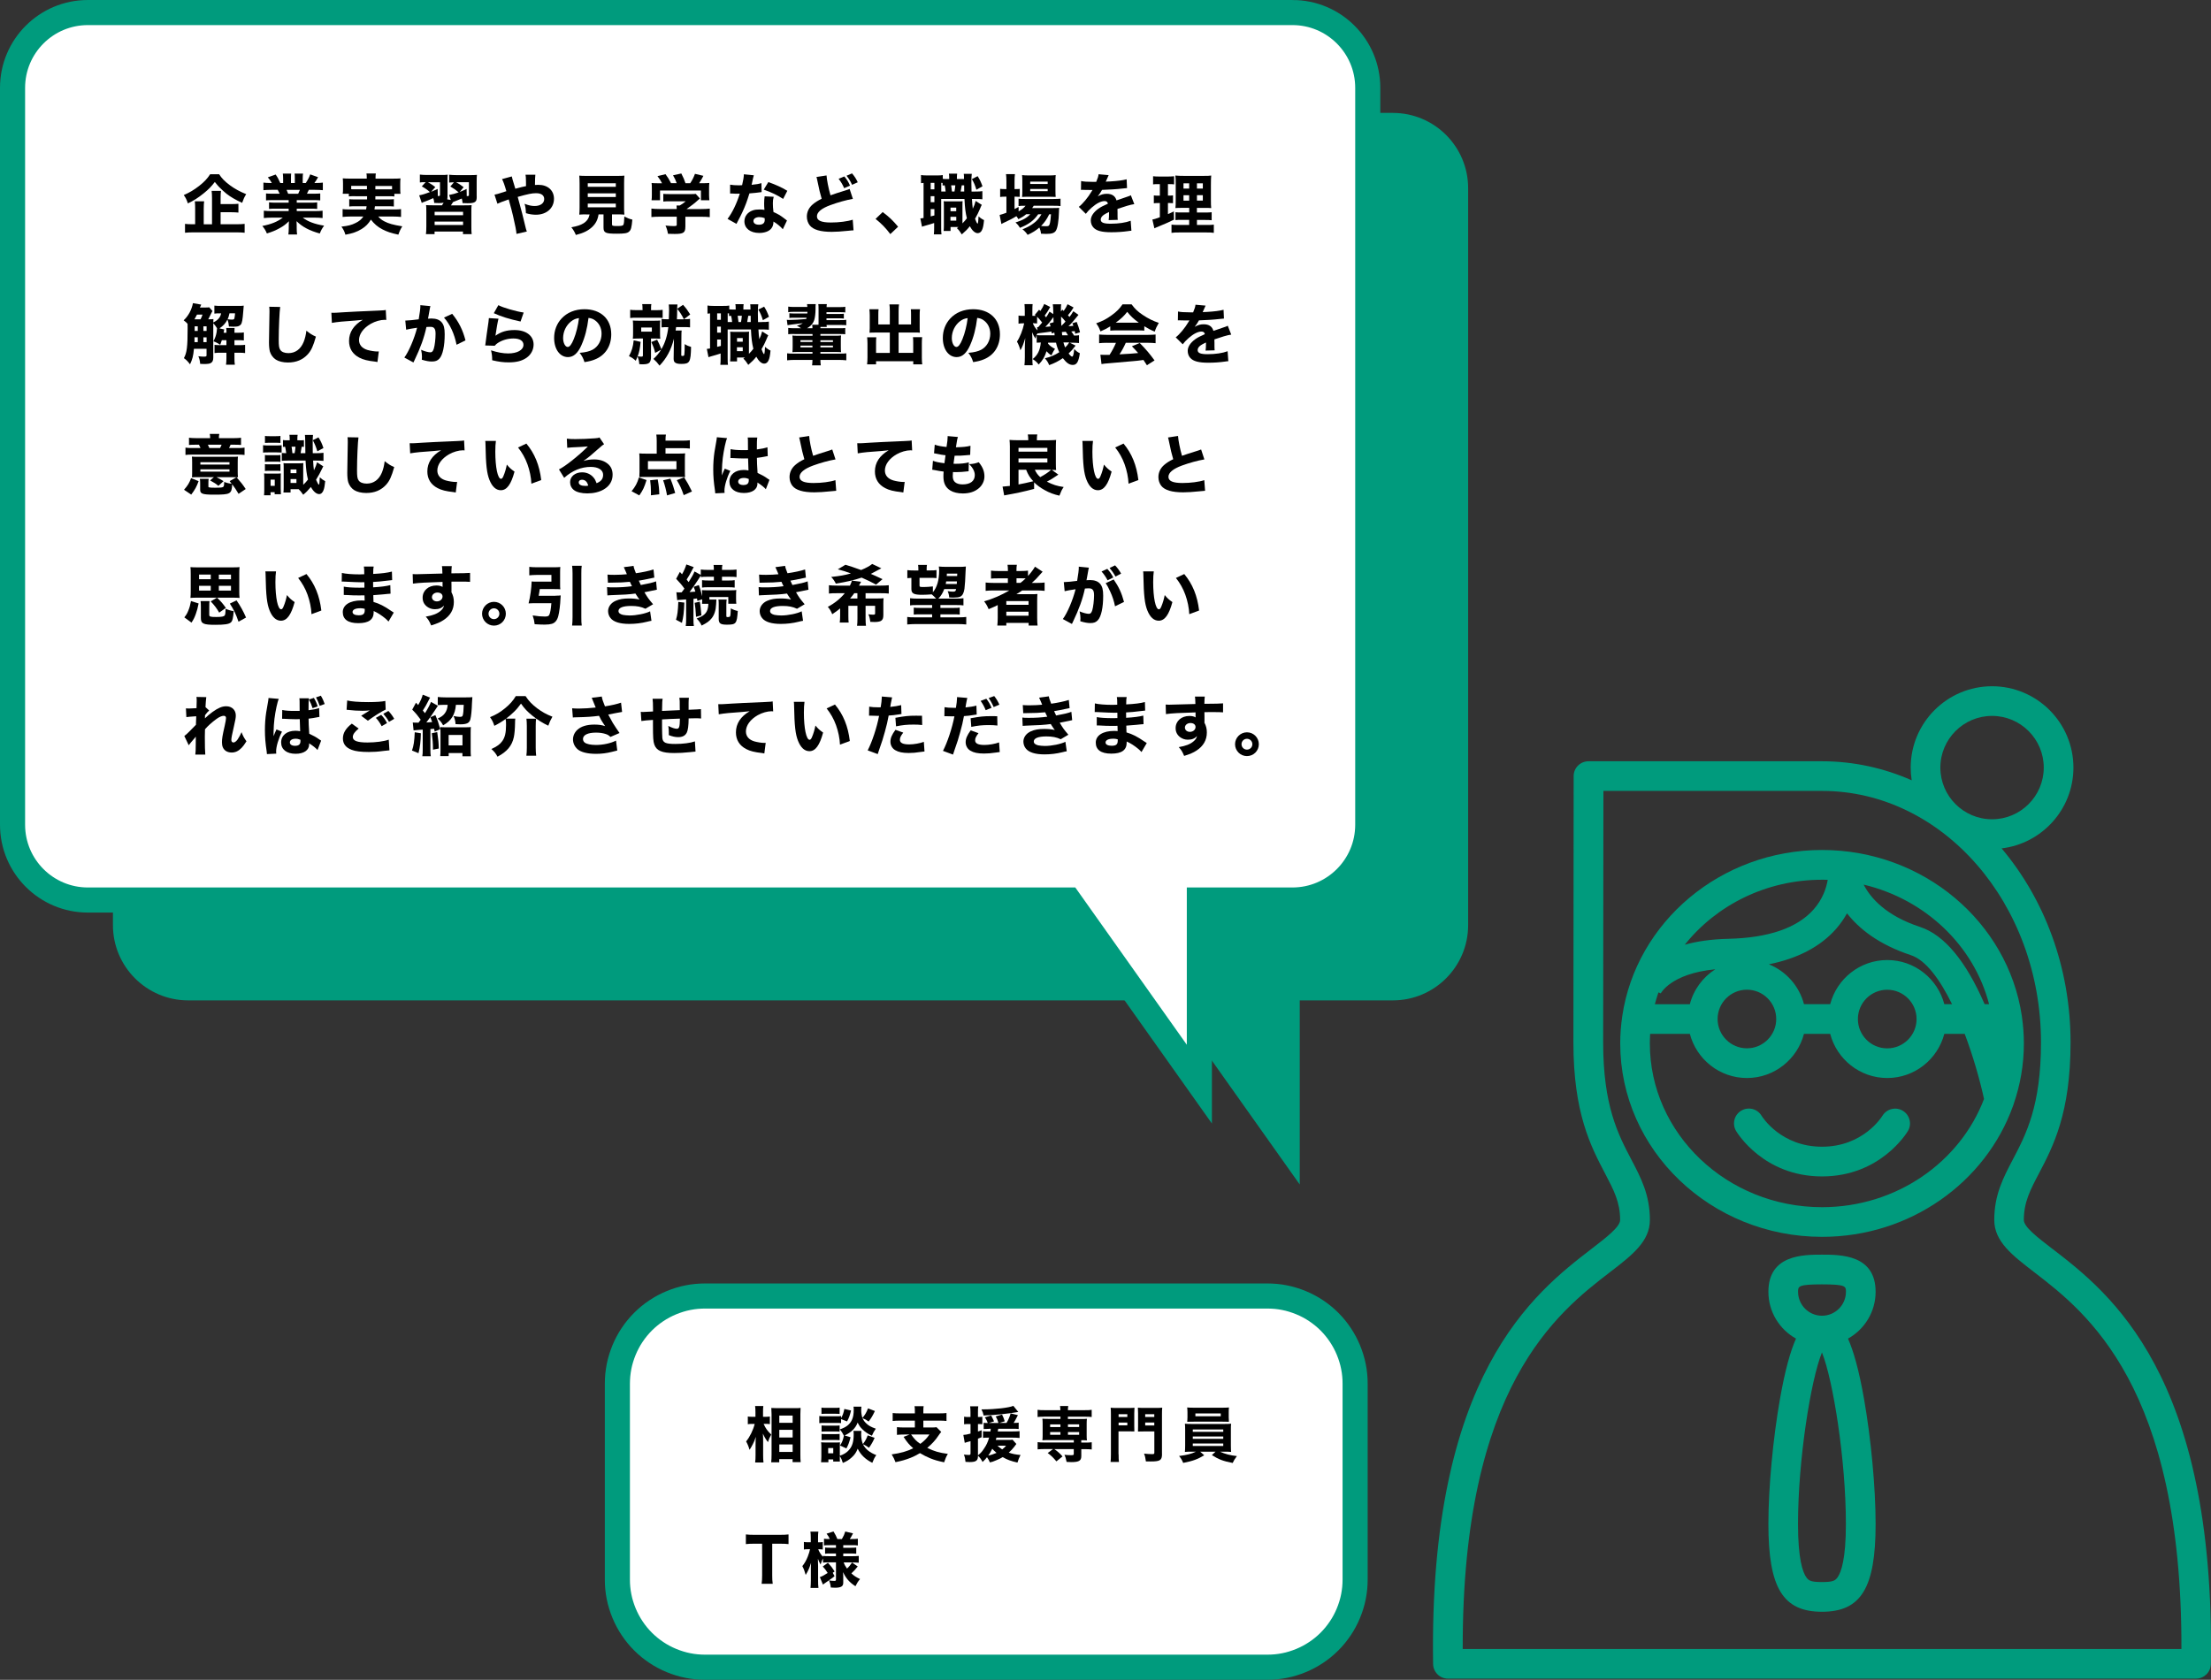 <?xml version="1.0" encoding="UTF-8"?>
<svg id="_レイヤー_2" data-name="レイヤー 2" xmlns="http://www.w3.org/2000/svg" xmlns:xlink="http://www.w3.org/1999/xlink" viewBox="0 0 440.5 334.75">
  <rect x="0" y="0" width="440.5" height="334.75" fill="#333333" stroke="none"/>
  <defs>
    <style>
      .cls-1 {
        stroke: #009b7d;
        stroke-width: 5px;
      }

      .cls-1, .cls-2 {
        fill: none;
      }

      .cls-3 {
        fill: #009b7d;
      }

      .cls-3, .cls-4, .cls-2, .cls-5 {
        stroke-width: 0px;
      }

      .cls-6 {
        isolation: isolate;
      }

      .cls-7 {
        clip-path: url(#clippath-1);
      }

      .cls-5 {
        fill: #fff;
      }

      .cls-8 {
        clip-path: url(#clippath);
      }
    </style>
    <clipPath id="clippath">
      <rect class="cls-2" x="285.5" y="136.75" width="155" height="197.77"/>
    </clipPath>
    <clipPath id="clippath-1">
      <rect class="cls-2" x="285.5" y="136.65" width="155" height="198"/>
    </clipPath>
  </defs>
  <g id="_レイヤー_1-2" data-name="レイヤー 1">
    <g>
      <path class="cls-5" d="M123,312.25v-34c0-.66.03-1.31.1-1.96s.16-1.3.29-1.94c.13-.64.29-1.28.48-1.9.19-.63.41-1.24.66-1.85.25-.61.53-1.2.84-1.77s.65-1.14,1.01-1.68c.36-.54.75-1.07,1.17-1.58.42-.51.85-.99,1.32-1.45.46-.46.95-.9,1.45-1.32.51-.42,1.03-.81,1.58-1.17.54-.36,1.11-.7,1.68-1.01s1.17-.59,1.77-.84c.61-.25,1.22-.47,1.85-.66.63-.19,1.26-.35,1.9-.48.64-.13,1.29-.22,1.94-.29.65-.06,1.31-.1,1.96-.1h107c.66,0,1.31.03,1.96.1.65.06,1.3.16,1.94.29.64.13,1.28.29,1.9.48.63.19,1.24.41,1.85.66.61.25,1.2.53,1.77.84.58.31,1.14.65,1.68,1.01.54.36,1.07.75,1.58,1.17.51.42.99.85,1.45,1.32.46.46.9.95,1.32,1.45.42.51.81,1.03,1.17,1.58.36.54.7,1.11,1.01,1.68.31.58.59,1.17.84,1.77.25.6.47,1.22.66,1.85.19.63.35,1.26.48,1.9.13.64.22,1.29.29,1.94s.1,1.31.1,1.96v34c0,.65-.03,1.31-.1,1.96s-.16,1.3-.29,1.94c-.13.64-.29,1.28-.48,1.9-.19.63-.41,1.24-.66,1.85-.25.61-.53,1.2-.84,1.77-.31.58-.65,1.14-1.01,1.68-.36.54-.75,1.07-1.17,1.58-.42.51-.85.99-1.32,1.45-.46.46-.95.9-1.45,1.32-.51.42-1.03.81-1.58,1.17-.54.36-1.11.7-1.68,1.01-.58.31-1.17.59-1.77.84-.61.25-1.22.47-1.85.66-.63.19-1.26.35-1.9.48-.64.13-1.29.22-1.94.29-.65.06-1.31.1-1.96.1h-107c-.66,0-1.31-.03-1.96-.1-.65-.06-1.3-.16-1.94-.29-.64-.13-1.28-.29-1.9-.48-.63-.19-1.24-.41-1.85-.66-.61-.25-1.2-.53-1.77-.84-.58-.31-1.14-.65-1.68-1.01-.54-.36-1.07-.75-1.58-1.17-.51-.42-.99-.85-1.45-1.32-.46-.46-.9-.95-1.32-1.45-.42-.51-.81-1.03-1.17-1.58-.36-.54-.7-1.11-1.01-1.68s-.59-1.17-.84-1.77c-.25-.6-.47-1.22-.66-1.85-.19-.63-.35-1.26-.48-1.9-.13-.64-.22-1.29-.29-1.94s-.1-1.31-.1-1.96Z"/>
      <path class="cls-1" d="M123,314.75v-39c0-.57.03-1.15.08-1.72.06-.57.14-1.14.25-1.7.11-.56.25-1.12.42-1.67.17-.55.36-1.09.58-1.62.22-.53.46-1.05.73-1.55.27-.51.56-1,.88-1.47.32-.48.66-.94,1.02-1.38.36-.44.75-.87,1.15-1.27s.83-.79,1.27-1.15c.44-.36.9-.7,1.38-1.02.48-.32.97-.61,1.47-.88.51-.27,1.02-.51,1.55-.73.53-.22,1.07-.41,1.62-.58.55-.17,1.1-.31,1.67-.42s1.13-.2,1.7-.25,1.14-.08,1.72-.08h112c.57,0,1.14.03,1.72.08s1.14.14,1.7.25,1.12.25,1.67.42c.55.17,1.09.36,1.62.58.53.22,1.05.46,1.55.73.51.27,1,.56,1.47.88.48.32.94.66,1.38,1.02.44.36.87.75,1.27,1.15s.79.83,1.15,1.27c.36.44.7.9,1.02,1.38s.61.97.88,1.47c.27.51.51,1.02.73,1.55.22.53.41,1.07.58,1.62.17.55.31,1.1.42,1.67.11.56.2,1.13.25,1.7.06.57.08,1.14.08,1.72v39c0,.57-.03,1.14-.08,1.71-.06.57-.14,1.14-.25,1.7-.11.56-.25,1.12-.42,1.67-.17.55-.36,1.09-.58,1.62-.22.53-.46,1.05-.73,1.55-.27.51-.56,1-.88,1.47s-.66.94-1.02,1.38c-.36.44-.75.87-1.15,1.27s-.83.79-1.27,1.15c-.44.36-.9.7-1.38,1.02-.48.32-.97.61-1.47.88-.51.27-1.02.51-1.55.73-.53.22-1.07.41-1.62.58s-1.1.31-1.67.42-1.13.2-1.7.25-1.14.08-1.72.08h-112c-.57,0-1.14-.03-1.72-.08s-1.14-.14-1.7-.25-1.12-.25-1.67-.42-1.09-.36-1.62-.58c-.53-.22-1.05-.46-1.55-.73-.51-.27-1-.56-1.47-.88-.48-.32-.94-.66-1.38-1.02-.44-.36-.87-.75-1.27-1.15s-.79-.83-1.15-1.27c-.36-.44-.7-.9-1.02-1.38-.32-.48-.61-.97-.88-1.47-.27-.51-.51-1.02-.73-1.55-.22-.53-.41-1.07-.58-1.62-.17-.55-.31-1.1-.42-1.67-.11-.56-.2-1.13-.25-1.7-.06-.57-.08-1.14-.08-1.71Z"/>
      <path class="cls-3" d="M277.5,22.5c8.28,0,15,6.72,15,15v146.85c0,8.28-6.72,15-15,15h-18.55v36.69l-26.01-36.69H37.5c-8.28,0-15-6.72-15-15V37.5c0-8.28,6.72-15,15-15h240Z"/>
      <path class="cls-5" d="M257.5,2.5c8.28,0,15,6.72,15,15v146.85c0,8.28-6.72,15-15,15h-18.55v36.69l-26.01-36.69H17.5c-8.28,0-15-6.72-15-15V17.5c0-8.28,6.72-15,15-15h240Z"/>
      <path class="cls-1" d="M257.5,2.5c8.28,0,15,6.72,15,15v146.85c0,8.28-6.72,15-15,15h-18.55v36.69l-26.01-36.69H17.5c-8.28,0-15-6.72-15-15V17.5c0-8.28,6.72-15,15-15h240Z"/>
      <g class="cls-8">
        <g class="cls-6">
          <g class="cls-7">
            <path class="cls-3" d="M363,240.56c-18.91,0-34.3-14.64-34.3-32.63,0-.64.02-1.28.06-1.91h7.91c1.32,5.05,5.91,8.8,11.37,8.8s10.05-3.75,11.37-8.8h5.22c1.32,5.05,5.91,8.8,11.37,8.8s10.05-3.75,11.37-8.8h4.06c1.68,4.46,3.01,9.12,3.85,12.97-4.77,12.56-17.43,21.57-32.27,21.57M363,175.3c.38,0,.76.02,1.14.03-.28,1.64-1,3.86-2.83,5.92-3.28,3.69-9,5.65-17,5.83-3.46.08-6.31.52-8.65,1.18,6.27-7.86,16.19-12.95,27.34-12.95M348.04,197.22c3.22,0,5.84,2.62,5.84,5.84s-2.62,5.84-5.84,5.84-5.84-2.62-5.84-5.84,2.62-5.84,5.84-5.84M329.7,200.11c.21-.8.45-1.58.71-2.35l.46.18s-.01.03-.04.09c.02-.04,1.97-4.01,10.91-4.88-2.47,1.58-4.32,4.05-5.07,6.96h-6.97ZM381.84,203.07c0,3.22-2.62,5.84-5.85,5.84s-5.84-2.62-5.84-5.84,2.62-5.84,5.84-5.84,5.85,2.62,5.85,5.84M387.37,200.11c-1.32-5.05-5.91-8.8-11.37-8.8s-10.05,3.75-11.37,8.8h-5.22c-.95-3.63-3.57-6.58-7-7.95,5.81-1.17,10.31-3.54,13.42-7.09.88-1.01,1.58-2.04,2.15-3.07,2.38,3.06,6.29,6.21,12.73,8.34,2.99.99,5.8,4.87,8.2,9.77h-1.53ZM396.3,200.11h-.9c-3.74-8.63-8.05-13.81-12.85-15.39-6.82-2.25-9.88-5.76-11.25-8.44,12.28,2.92,21.96,12.14,24.99,23.83M401.17,220.05c1.32-3.81,2.05-7.88,2.05-12.12,0-1.81-.14-3.58-.39-5.33,0-.05-.01-.11-.02-.16-2.79-18.66-19.57-33.06-39.8-33.06s-37.02,14.4-39.8,33.07c0,.03,0,.07-.01.1-.26,1.76-.4,3.55-.4,5.38,0,21.25,18.04,38.54,40.21,38.54,17.61,0,32.6-10.91,38.03-26.04.06-.12.1-.25.14-.39"/>
            <path class="cls-3" d="M379.09,221.34c-1.39-.84-3.2-.38-4.05,1-.15.25-3.86,6.17-12.04,6.17s-11.88-5.92-12.03-6.15c-.83-1.41-2.64-1.87-4.05-1.04-1.41.83-1.87,2.65-1.04,4.05.22.37,5.49,9.06,17.12,9.06s16.9-8.69,17.12-9.06c.83-1.4.36-3.19-1.03-4.03"/>
            <path class="cls-3" d="M366.07,314.37c-.48.66-1.02.89-3.08.89s-2.59-.23-3.08-.89c-.77-1.06-1.69-3.76-1.69-10.67,0-12.74,2.54-28.71,4.77-34.19,2.22,5.48,4.77,21.45,4.77,34.19,0,6.91-.92,9.61-1.69,10.67M363,255.94c4.77,0,4.77.4,4.77,1.48,0,2.63-2.14,4.77-4.77,4.77s-4.77-2.14-4.77-4.77c0-1.08,0-1.48,4.77-1.48M373.68,257.42c0-7.4-6.95-7.4-10.68-7.4s-10.68,0-10.68,7.4c0,4.01,2.22,7.51,5.5,9.33-1.11,2.48-2.18,6.27-3.19,12-1.4,7.94-2.31,17.74-2.31,24.95,0,12.74,2.9,17.48,10.68,17.48s10.68-4.74,10.68-17.48c0-7.21-.91-17.01-2.31-24.95-1.01-5.74-2.09-9.52-3.19-12,3.28-1.83,5.5-5.32,5.5-9.33"/>
            <path class="cls-3" d="M291.42,328.6c-.14-52.39,18.96-67.1,29.31-75.07,4.46-3.43,7.98-6.14,7.98-10.43,0-5-1.8-8.42-3.7-12.04-2.63-5.01-5.61-10.69-5.61-23.34,0-15.09.04-41.34.05-50.11h43.57c24.05,0,43.61,22.48,43.61,50.11,0,12.65-2.98,18.33-5.61,23.34-1.9,3.62-3.7,7.04-3.7,12.04,0,4.28,3.52,7,7.98,10.43,10.35,7.97,29.45,22.68,29.31,75.07h-143.17ZM396.88,142.66c5.68,0,10.3,4.62,10.3,10.3s-4.62,10.3-10.3,10.3-10.3-4.62-10.3-10.3,4.62-10.3,10.3-10.3M408.88,248.85c-3.04-2.34-5.67-4.37-5.67-5.74,0-3.54,1.27-5.96,3.02-9.29,2.8-5.34,6.29-11.98,6.29-26.09,0-14.99-5.24-28.61-13.74-38.67,8.04-.95,14.31-7.8,14.31-16.1,0-8.94-7.27-16.21-16.21-16.21s-16.21,7.27-16.21,16.21c0,.86.07,1.71.2,2.53-5.55-2.44-11.57-3.79-17.87-3.79h-46.52c-1.63,0-2.96,1.32-2.96,2.95,0,0-.05,34.76-.05,53.07,0,14.11,3.49,20.75,6.29,26.09,1.75,3.34,3.02,5.75,3.02,9.29,0,1.37-2.63,3.4-5.67,5.74-11.36,8.75-32.5,25.03-31.59,82.76.03,1.61,1.34,2.91,2.96,2.91h149.03c1.61,0,2.93-1.3,2.96-2.91.92-57.73-20.23-74.01-31.59-82.76"/>
          </g>
        </g>
      </g>
      <g id="_おかげでこの年でも元気に動くことができています_サービスに来ていただくと_やるぞ_という気持ちが高まります_毎回来てくれるのを楽しみしています_" data-name="おかげでこの年でも元気に動くことができています サービスに来ていただくと やるぞ という気持ちが高まります 毎回来てくれるのを楽しみしています " class="cls-6">
        <g class="cls-6">
          <path class="cls-4" d="M43.65,34.71c.51.81,1.13,1.44,2.16,2.21.95.7,1.95,1.25,3.24,1.77-.34.53-.55.99-.81,1.73-1.33-.61-2.31-1.18-3.12-1.82-.38-.3-1.14-1-1.46-1.33-.23-.25-.43-.47-.86-1.01-.73.95-1.24,1.47-2.24,2.28-1.08.87-2.01,1.47-3.13,1.99-.25-.74-.4-1.08-.82-1.66,1.13-.49,2.02-1.01,3.06-1.82.99-.77,1.64-1.46,2.2-2.33h1.78ZM43.95,44.69h3.07c.78,0,1.3-.03,1.72-.08v1.77c-.42-.05-.99-.08-1.72-.08h-8.4c-.77,0-1.34.03-1.76.08v-1.77c.35.05.83.08,1.59.08h.43v-3.05c0-.61-.01-1-.06-1.52h1.85c-.05.4-.08.84-.08,1.51v3.07h1.65v-5.2c0-.65-.03-1.05-.08-1.47h1.87c-.06.4-.08.75-.08,1.42v1.22h2.08c.64,0,1.08-.03,1.47-.06v1.75c-.42-.04-.85-.07-1.46-.07h-2.09v2.41Z"/>
          <path class="cls-4" d="M54.29,39.88c-.57,0-.86.01-1.29.05v-1.38c.38.04.68.05,1.29.05h1.43c-.2-.42-.25-.53-.39-.77h-1.29c-.62,0-1.16.03-1.56.07v-1.51c.42.05.83.08,1.48.08h.19c-.22-.42-.36-.62-.79-1.13l1.56-.56c.42.61.52.81.92,1.69h.57v-.88c0-.4-.03-.71-.06-.99h1.66c-.03.23-.04.51-.04.91v.96h.77v-.96c0-.39-.01-.66-.05-.91h1.68c-.04.23-.06.58-.06.99v.88h.61c.44-.68.65-1.07.88-1.72l1.57.56c-.27.48-.47.81-.73,1.16h.18c.69,0,1.08-.03,1.5-.08v1.51c-.4-.04-.95-.07-1.59-.07h-1.2c-.23.49-.25.52-.38.77h1.35c.61,0,.92-.01,1.3-.05v1.38c-.44-.04-.72-.05-1.3-.05h-3.38v.51h2.77c.55,0,.94-.01,1.3-.07v1.31c-.38-.04-.74-.05-1.3-.05h-2.77v.49h3.54c.75,0,1.22-.03,1.61-.08v1.46c-.51-.05-.99-.08-1.6-.08h-2.35c1,.78,2.35,1.29,4.25,1.6-.43.6-.6.91-.86,1.56-2.05-.56-3.5-1.33-4.63-2.46.03.44.03.51.03.83v.53c0,.55.03.95.08,1.3h-1.74c.05-.39.08-.79.08-1.3v-.52c0-.31,0-.35.03-.82-.71.68-1.09.96-1.85,1.38-.77.43-1.53.75-2.54,1.05-.23-.56-.49-.99-.91-1.49,1.81-.35,3.03-.86,4.08-1.66h-2.16c-.64,0-1.12.03-1.62.08v-1.46c.42.05.88.08,1.61.08h3.34v-.49h-2.61c-.56,0-.92.01-1.3.05v-1.31c.34.05.73.07,1.3.07h2.61v-.51h-3.24ZM59.41,38.61c.17-.35.22-.46.34-.77h-2.65c.13.3.19.44.31.77h2Z"/>
          <path class="cls-4" d="M70.72,39.09c-.64,0-.95.01-1.22.05v-.53h-1.22c.05-.3.06-.56.06-.99v-1.07c0-.32-.01-.65-.05-1.01.44.04.81.05,1.5.05h3.28v-.19c0-.34-.01-.56-.06-.83h1.87c-.04.25-.06.48-.06.82v.21h3.47c.69,0,1.04-.01,1.5-.05-.04.35-.05.64-.05.99v1.09c0,.36.01.68.05.99h-1.22v.53c-.35-.04-.58-.05-1.21-.05h-2.57q-.01.4-.01.64h2.51c.68,0,.88-.01,1.18-.05v1.46c-.33-.04-.53-.05-1.18-.05h-2.59c-.03.25-.04.35-.09.64h3.87c.71,0,1.04-.01,1.42-.07v1.56c-.52-.05-.91-.08-1.5-.08h-3.04c.39.44.65.66,1.2.95.83.44,1.79.72,3.59,1-.35.55-.57,1.03-.78,1.66-1.51-.32-2.22-.57-3.17-1.05-.95-.49-1.68-1.12-2.3-1.95-.51.83-1.04,1.38-1.87,1.89-.92.56-1.78.86-3.21,1.12-.22-.7-.34-.96-.79-1.61,1.33-.14,2.04-.33,2.81-.72.68-.32,1.2-.75,1.55-1.29h-2.65c-.53,0-.99.03-1.48.08v-1.56c.36.05.69.07,1.38.07h3.3c.05-.26.06-.3.1-.64h-2.26c-.66,0-.88.01-1.2.05v-1.46c.3.04.52.05,1.2.05h2.35q.01-.31.01-.64h-2.38ZM69.97,37.05v.66c.19.01.39.01.75.01h2.39v-.68h-3.15ZM74.79,37.05q-.01.17-.01.68h2.56c.36,0,.49,0,.77-.01v-.66h-3.32Z"/>
          <path class="cls-4" d="M94.98,39.08c0,.69-.06.94-.31,1.13-.25.21-.65.29-1.53.29-.2,0-.58-.01-.98-.03-.04-.39-.06-.55-.16-.91-.6.26-.86.36-1.3.53-.26.09-.33.12-.43.17-.18.3-.23.38-.43.66h2.68c.79,0,1.04-.01,1.44-.04-.05.47-.05.65-.05,1.49v2.7c0,.82.01,1.21.06,1.59h-1.73v-.52h-5.66v.52h-1.72c.05-.42.08-.78.08-1.59v-2.69c0-.82-.01-1.09-.05-1.51.43.03.66.04,1.43.04h1.74c.12-.18.17-.25.33-.52-.26.05-.53.08-.94.08-.29,0-.66-.01-.94-.03-.04-.42-.06-.57-.18-.96-.69.31-1.09.47-1.69.7-.31.1-.39.14-.61.26l-.51-1.52c.6-.1,1.24-.3,2.13-.64-.48-.44-.86-.71-1.61-1.14l.77-.84c-.62,0-.83.01-1.16.06v-1.57c.45.05.87.08,1.48.08h2.73c.7,0,.98-.01,1.34-.06-.04.3-.04.6-.04,1.35v2.89c0,.27-.01.46-.05.68l.7.12-.33-1c.66-.12,1.24-.27,1.9-.52-.62-.53-.94-.75-1.66-1.17l.72-.83c-.51.01-.62.01-.95.05v-1.56c.43.05.92.08,1.52.08h2.76c.65,0,1-.03,1.25-.05-.04.3-.05.71-.05,1.37v2.87ZM85.87,38.23c.39-.16.64-.26,1.33-.58l.03,1.42c.39-.01.43-.03.43-.27v-2.48h-2.41c.61.32.91.53,1.48.96l-.86.96ZM86.59,42.89h5.67v-.68h-5.67v.68ZM86.59,44.84h5.67v-.68h-5.67v.68ZM91.57,38.26c.49-.19.73-.3,1.39-.61l.03,1.43c.4-.01.43-.03.43-.27v-2.5h-2.56c.55.29.92.53,1.51.99l-.79.96Z"/>
          <path class="cls-4" d="M101.97,35.18q.09.47.43,1.53c.09.27.13.43.27.9,1.14-.31,1.57-.42,2.13-.52q-.01-.27-.01-.97c-.01-.79-.03-.96-.09-1.3h1.96q-.06.39-.08,2.04c.29-.03.46-.03.68-.03,1.87,0,3.11,1.11,3.11,2.78,0,1.87-1.48,3.18-3.61,3.18-.62,0-1.29-.1-1.98-.31-.04-.91-.08-1.21-.27-1.87.79.31,1.38.44,2,.44,1.16,0,1.91-.55,1.91-1.38,0-.75-.57-1.17-1.61-1.17-.84,0-1.65.17-3.67.74l.26.94c.55,1.99.69,2.55,1.35,5.29.08.29.1.39.22.66l-2.07.48c-.04-.61-.25-1.7-.69-3.59-.21-.91-.38-1.53-.68-2.6-.08-.29-.14-.52-.18-.68-1.14.39-1.85.66-2.25.86l-.58-1.81c.27-.05.43-.09.62-.14.88-.29,1.62-.52,1.74-.55-.35-1.24-.61-1.94-.86-2.41l1.94-.53Z"/>
          <path class="cls-4" d="M116.79,42.72c-.64,0-1.03.01-1.38.05.04-.38.06-.81.06-1.4v-4.81c0-.69-.03-1.23-.06-1.56.36.04.75.05,1.35.05h6.27c.61,0,1-.01,1.37-.05-.04.33-.06.87-.06,1.56v4.81c0,.62.01,1.04.06,1.4-.38-.04-.79-.05-1.37-.05h-1.1v1.94c0,.34.1.38,1,.38s1.14-.05,1.27-.25c.1-.16.17-.82.19-1.65.61.32.95.47,1.59.62-.14,1.6-.26,2.05-.65,2.39-.35.33-.92.42-2.46.42-2.26,0-2.63-.18-2.63-1.25v-2.6h-.99c-.16,1.07-.55,1.82-1.27,2.51-.81.75-1.73,1.21-3.25,1.59-.26-.62-.49-1.01-.9-1.53,1.17-.21,1.83-.43,2.42-.79.68-.43,1.05-.97,1.22-1.77h-.69ZM117.1,37.22h5.59v-.7h-5.59v.7ZM117.1,39.26h5.59v-.73h-5.59v.73ZM117.1,41.31h5.59v-.74h-5.59v.74Z"/>
          <path class="cls-4" d="M136.54,45.24c0,1.13-.39,1.38-2.12,1.38-.34,0-.75-.01-1.34-.03-.13-.73-.23-1.05-.49-1.64.69.07,1.21.1,1.6.1.55,0,.64-.04.64-.27v-1.6h-3.37c-.69,0-1.26.03-1.68.08v-1.7c.48.06,1.03.09,1.66.09h3.38c0-.29-.01-.51-.04-.7h.64c.43-.23.77-.47,1.2-.84h-3.13c-.58,0-.91.01-1.34.05v-1.53c.39.04.77.05,1.35.05h4.11c.51,0,.75-.01,1-.05l.83.92c-.14.12-.19.17-.34.3-.65.6-1.37,1.16-2.31,1.81h2.9c.68,0,1.3-.03,1.72-.09v1.7c-.42-.05-1.01-.08-1.73-.08h-3.13v2.05ZM131.89,36.5c-.27-.52-.44-.81-.9-1.4l1.6-.39c.42.56.73,1.05,1.1,1.79h1.13c-.17-.51-.4-1.01-.73-1.57l1.65-.36c.46.9.58,1.2.83,1.94h.94c.42-.61.71-1.22.95-1.87l1.68.4c-.21.43-.61,1.12-.85,1.47h.42c.85,0,1.18-.01,1.61-.05-.04.33-.05.58-.05,1.08v1.33c0,.39.03.7.06,1.03h-1.68v-1.94h-8.15v1.94h-1.69c.05-.29.06-.6.06-1.04v-1.31c0-.46-.01-.75-.05-1.08.49.04.73.05,1.57.05h.48Z"/>
          <path class="cls-4" d="M150.18,34.94q-.05.13-.18.7c-.03.12-.09.4-.18.86q-.05.2-.08.33c.84-.08,1.49-.18,1.96-.34l.04,1.79c-.14.01-.19.01-.4.05-.46.07-.99.12-2.03.21-.51,1.64-.82,2.48-1.42,3.77-.3.64-.42.87-.91,1.81q-.17.33-.25.49l-1.78-.99c.94-1.23,1.82-3.05,2.44-5.03q-.39,0-.7.01h-.16q-.14,0-.58-.03h-.49v-1.77c.47.09,1.04.13,1.82.13.08,0,.33-.01.57-.03.23-.97.34-1.61.35-2.17l1.98.2ZM155.95,45.67c-.4-.49-1.13-1.09-1.85-1.52-.01.61-.13,1-.44,1.39-.45.56-1.34.88-2.4.88-1.78,0-2.95-.92-2.95-2.31,0-.99.62-1.82,1.65-2.18.39-.14.79-.19,1.39-.19.38,0,.6.03.95.08-.05-.52-.06-.88-.06-1.26,0-.58.03-.96.1-1.44l1.81.09c-.14.52-.17.75-.17,1.29,0,.58.03,1.04.12,1.75.82.36,1.33.65,1.96,1.13.17.12.29.21.51.39q.12.09.22.17l-.83,1.74ZM151.31,43.26c-.71,0-1.2.31-1.2.77s.4.75,1.09.75c.78,0,1.16-.33,1.16-.96,0-.12-.01-.36-.03-.36-.4-.14-.66-.19-1.03-.19ZM156.03,39.64c-1.18-.77-2.37-1.33-3.87-1.85l.92-1.51c1.56.56,2.6,1.04,3.78,1.74l-.83,1.61Z"/>
          <path class="cls-4" d="M164.67,34.94c.05.88.39,2.6.79,3.98.72-.26,1.26-.44,3.29-1.08.26-.08.33-.1.52-.19l.65,1.98c-1.33.23-2.98.69-4.47,1.24-1.78.65-2.69,1.4-2.69,2.24s.86,1.23,2.78,1.23c1.6,0,3.34-.22,4.35-.56l.16,2.12c-.29.01-.35.01-1.09.09-1.42.14-2.34.21-3.26.21-2.25,0-3.69-.43-4.38-1.3-.36-.46-.57-1.09-.57-1.73,0-.94.4-1.78,1.16-2.43.52-.44.95-.71,1.79-1.14-.31-1.05-.52-1.9-.83-3.47-.13-.64-.14-.66-.21-.86l2.02-.31ZM168.22,35.16c.56.68.77,1.03,1.13,1.83l-1.17.51c-.31-.73-.6-1.22-1.1-1.87l1.14-.47ZM169.75,34.55c.53.62.82,1.08,1.14,1.77l-1.13.51c-.34-.74-.52-1.04-1.1-1.81l1.09-.47Z"/>
          <path class="cls-4" d="M175.86,42.26c1.23.92,2.02,1.66,3.07,2.92l-1.55,1.47c-.96-1.27-1.73-2.05-2.94-3.03l1.42-1.36Z"/>
          <path class="cls-4" d="M194.25,38.17c.81,0,1.03-.01,1.47-.08v1.62c-.44-.05-.66-.06-1.47-.06h-.61c.05.82.1,1.44.17,1.94.29-.6.38-.83.57-1.55l1.22.78c-.12.23-.16.31-.39.87-.25.6-.61,1.33-.95,1.9.23.64.34.85.52,1,.09-.2.14-.64.18-1.48.35.33.69.56,1.09.75-.1,1.05-.21,1.57-.4,1.96-.18.42-.49.64-.87.64-.53,0-1.1-.51-1.56-1.38-.49.62-.82.95-1.6,1.63-.39-.61-.57-.85-.98-1.25.14-.09.18-.13.31-.22h-1.57v.78h-1.38c.04-.39.05-.69.05-1.12v-3.68c0-.57,0-.7-.04-1.13.22.04.35.04.79.04h2.17c.33,0,.47,0,.81-.04-.03.31-.03.46-.03,1.13v3.29c.38-.39.61-.65.88-1.01-.27-1.12-.39-1.98-.48-3.85h-4.64v5.63c0,.73.01,1.05.06,1.42h-1.52c.05-.4.06-.78.06-1.43v-.83c-.56.18-1.08.35-1.59.48-.61.18-.64.18-.83.26l-.33-1.66c.13,0,.26-.01.64-.08v-6.99c-.22.01-.33.03-.51.05v-1.62c.3.05.6.08,1.18.08h1.95c.61,0,.87-.01,1.21-.07v.75c.21.03.43.04.7.04h.58c0-.61-.01-.75-.06-1.07h1.64c-.04.31-.05.48-.05,1.07h1.42c-.01-.66-.01-.73-.05-1.04h1.6c-.06.47-.08.71-.08,1.86,0,.53,0,.87.03,1.68h.66ZM185.42,37.73h.74v-1.29h-.74v1.29ZM185.42,40.29h.74v-1.2h-.74v1.2ZM185.42,43.12c.31-.08.39-.09.74-.19v-1.27h-.74v1.47ZM188.4,38.17c-.05-.51-.09-.84-.19-1.24-.18.01-.23.01-.42.04v-.52c-.12,0-.16,0-.26-.01v1.73h.87ZM189.36,43.97h1.16v-.77h-1.16v.77ZM189.37,42.09h1.14v-.72h-1.14v.72ZM190.16,38.17c.08-.42.13-.82.17-1.24h-.83c.06.38.1.64.16,1.24h.51ZM192.1,38.17c0-.17,0-.57-.01-1.24h-.48c-.08.52-.13.82-.22,1.24h.71ZM194.78,35.11c.47.75.65,1.16.96,2.01l-1.21.69c-.31-1-.46-1.34-.9-2.12l1.14-.58Z"/>
          <path class="cls-4" d="M204.44,42.7c-.52.42-.86.62-1.55.98-.14-.27-.2-.35-.39-.6-.79.49-1.31.75-2.68,1.39-.06.03-.08.04-.31.17l-.35-1.81c.3-.06.65-.18,1.35-.44v-3.2h-.29c-.35,0-.64.01-.96.06v-1.62c.27.04.57.05.96.05h.29v-1.52c0-.69-.03-1.05-.08-1.46h1.78c-.06.42-.08.75-.08,1.46v1.52h.2c.39,0,.64-.01.84-.04v1.59c-.3-.03-.49-.04-.83-.04h-.21v2.47c.26-.14.36-.19.81-.42v.88c.69-.4,1.03-.68,1.38-1.12h-.17c-.56,0-.91.01-1.22.06v-1.47c.3.05.65.06,1.25.06h5.73c.61,0,1.03-.03,1.38-.06v1.47c-.38-.05-.79-.06-1.36-.06h-3.98c-.13.21-.17.27-.31.46h4.13c.62,0,.88-.01,1.26-.04-.04.23-.04.36-.05.78-.05,1.85-.27,3.22-.61,3.76-.3.48-.81.65-1.96.65-.27,0-.46-.01-1.01-.04-.05-.49-.14-.82-.33-1.23-.7.61-1.34,1-2.33,1.46-.33-.48-.56-.73-1.03-1.11,1.04-.42,1.64-.74,2.34-1.29.58-.44,1.01-.95,1.44-1.7h-.65c-.88,1.25-1.92,2.03-3.64,2.7-.25-.43-.46-.69-.88-1.07,1.47-.47,2.28-.92,2.94-1.64h-.82ZM204.83,39.21c-.49,0-.9.01-1.2.04.04-.4.05-.74.05-1.29v-1.86c0-.53-.01-.83-.05-1.21.4.05.69.07,1.35.07h3.95c.68,0,1.01-.01,1.4-.07-.04.36-.05.64-.05,1.33v1.76c0,.56.01.94.05,1.26-.26-.01-.65-.03-1.17-.03h-4.34ZM205.25,36.66h3.48v-.47h-3.48v.47ZM205.25,38.1h3.48v-.44h-3.48v.44ZM209.04,42.7c-.52,1.05-.92,1.61-1.62,2.33.42.04.75.05,1.04.05.49,0,.61-.1.74-.7.08-.39.12-.77.19-1.68h-.35Z"/>
          <path class="cls-4" d="M215.37,36.07c.48.12,1.31.17,2.38.17h.65c.33-.78.42-1.09.47-1.52l2.01.18q-.09.14-.48,1.08c-.05.12-.05.13-.1.23.2-.03.23-.03.81-.05,1.55-.09,2.61-.23,3.35-.43l.08,1.75q-.4.04-1.03.1c-.95.12-2.64.22-3.95.26-.25.46-.43.73-.85,1.29.68-.38,1.14-.51,1.79-.51,1.05,0,1.7.44,1.94,1.31.12-.04.35-.12.69-.23.51-.18.57-.21,1.16-.4.74-.25.79-.26,1.01-.39l.69,1.77c-.38.05-.81.14-1.47.34q-.31.08-1.88.61v.43s.01.23.01.23v.65c0,.39.01.61.04.87l-1.81.05c.05-.25.08-.82.08-1.51,0-.01,0-.05-.01-.1-.53.25-.79.39-1.04.56-.4.29-.61.61-.61.94,0,.6.56.83,1.98.83,1.57,0,2.98-.21,3.99-.59l.14,1.99c-.25.01-.3.01-.65.07-1.09.16-2.25.23-3.34.23-1.91,0-2.99-.29-3.59-.96-.33-.36-.51-.87-.51-1.4,0-.81.52-1.61,1.51-2.33.43-.31,1-.61,1.9-1-.06-.35-.29-.52-.66-.52-.7,0-1.59.44-2.56,1.29-.53.47-.86.82-1.18,1.25l-1.4-1.39c.73-.53,1.86-1.89,2.53-3.04.12-.22.13-.23.2-.32-.73,0-.83,0-1.21-.01-.25-.01-.46-.01-.49-.01-.12,0-.19,0-.22-.01h-.18c-.05,0-.12,0-.2.01l.03-1.75Z"/>
          <path class="cls-4" d="M230.67,36.69c-.36,0-.61.01-.94.05v-1.62c.31.04.69.06,1.21.06h1.78c.52,0,.87-.03,1.2-.06v1.62c-.31-.04-.58-.05-.94-.05h-.29v2.29h.19c.34,0,.53-.01.82-.05v1.56c-.26-.03-.52-.04-.82-.04h-.19v2.21c.44-.18.62-.26,1.17-.53l.03,1.64c-1.07.53-1.85.87-3.63,1.6-.09.04-.16.07-.27.13l-.4-1.75c.44-.09.58-.13,1.49-.46v-2.83h-.3c-.38,0-.61.01-.9.05v-1.57c.31.04.52.05.94.05h.26v-2.29h-.42ZM236.93,43.81h-1.34c-.79,0-1.07.01-1.4.05v-1.57c.31.04.57.05,1.39.05h1.35v-.92h-1.2c-.86,0-1.18.01-1.55.04.05-.3.06-.83.06-1.66v-3.03c0-.94-.01-1.35-.08-1.79.56.05.95.07,1.81.07h3.65c.98,0,1.37-.01,1.69-.07-.04.38-.06,1.03-.06,1.85v2.86c0,.94.01,1.38.06,1.78-.39-.04-.58-.04-1.35-.04h-1.5v.92h1.52c.75,0,1.05-.01,1.42-.06v1.6c-.39-.05-.72-.06-1.4-.06h-1.53v1h1.94c.71,0,1.07-.01,1.42-.07v1.64c-.43-.07-.81-.08-1.55-.08h-5.29c-.74,0-1.1.01-1.59.08v-1.64c.38.05.66.07,1.36.07h2.16v-1ZM235.79,36.53v1.05h1.13v-1.05h-1.13ZM235.79,38.9v1.08h1.13v-1.08h-1.13ZM238.47,37.58h1.17v-1.05h-1.17v1.05ZM238.47,39.97h1.17v-1.08h-1.17v1.08Z"/>
          <path class="cls-4" d="M42.34,61.98c-.12.18-.19.31-.29.53-.2.43-.43.88-.56,1.12.55,0,.73-.01,1.03-.05-.01.22-.03.34-.03.68.47-.25.55-.3.78-.49.44-.38.65-.71.79-1.33h-.23c-.52,0-.83.01-1.12.06v-1.6c.43.05.77.06,1.39.06h3.32c.51,0,.83-.01,1.14-.05-.03.26-.05.56-.1,1.2-.12,1.57-.23,2.25-.48,2.56-.14.17-.4.33-.68.38-.16.04-.47.05-.82.05-.18,0-.46-.01-.87-.03-.05-.57-.13-.96-.29-1.4-.39.77-.85,1.27-1.6,1.77l.95.21c-.05.34-.06.39-.12.66h.57c0-.44-.01-.66-.06-.95h1.68c-.03.38-.03.49-.03.95h.74c.57,0,.86-.01,1.13-.07v1.6c-.3-.04-.65-.05-1.13-.05h-.74v.99h.86c.58,0,.87-.01,1.26-.06v1.64c-.35-.05-.61-.07-1.24-.07h-.88v1.05c0,.61.01.94.08,1.34h-1.76c.05-.42.08-.73.08-1.34v-1.05h-1.16c-.59,0-.83.01-1.21.07v-1.64c.4.05.64.06,1.21.06h1.16v-.99h-.91c-.12.35-.17.47-.32.91-.55-.34-.88-.52-1.35-.68.35-.71.52-1.2.62-1.79.05-.31.09-.68.09-.82-.21-.35-.44-.66-.75-.99v6.81c0,.61-.14.92-.52,1.13-.25.13-.62.18-1.34.18q-.18,0-.75-.03c-.04-.56-.14-1.01-.36-1.52.57.06.75.08,1.05.08.49,0,.58-.04.58-.27v-1.29h-2.51c-.13,1.43-.31,2.11-.78,3.09-.48-.62-.7-.86-1.22-1.23.6-1.11.74-2.25.74-5.96,0-.53,0-.56-.01-.88-.23-.27-.34-.36-.78-.7.94-.86,1.61-2.12,1.85-3.42l1.65.29q-.08.14-.26.58h1.18c.35,0,.48-.01.66-.05l.66.74ZM39.95,63.63c.16-.3.25-.49.4-.94h-1.1c-.2.4-.33.64-.51.94h1.21ZM39.4,68.18v-.96h-.65v.96s.65,0,.65,0ZM38.78,65.03v.91h.62v-.91h-.62ZM41.16,65.03h-.64v.91h.64v-.91ZM41.16,67.22h-.64v.96h.64v-.96ZM45.72,62.44c-.14.61-.21.83-.36,1.17.33.05.58.08.85.08.29,0,.43-.07.48-.2.03-.08.05-.22.08-.46,0-.03.01-.16.04-.35,0-.05,0-.13.01-.25h-1.09Z"/>
          <path class="cls-4" d="M55.82,61.16c-.13.77-.29,4.24-.29,6.49,0,1.26.06,1.7.31,2.07.27.42.86.65,1.62.65,1.38,0,2.44-.78,3.03-2.21.27-.69.43-1.3.55-2.26.84.66,1.13.84,1.9,1.18-.52,1.86-.92,2.74-1.6,3.5-1,1.11-2.31,1.66-3.98,1.66-.96,0-1.82-.21-2.41-.58-.55-.36-.96-.92-1.17-1.57-.12-.42-.19-1.09-.19-1.86,0-.58.01-1.43.05-3.15.04-1.79.05-2.59.05-2.98,0-.43-.01-.61-.05-.97l2.17.04Z"/>
          <path class="cls-4" d="M66.01,62.32c.3.01.46.01.51.01.25,0,.32,0,2.17-.12.9-.06,3.13-.17,6.71-.32,1.14-.05,1.22-.07,1.46-.12l.1,1.99c-.16-.03-.2-.03-.31-.03-.85,0-1.9.3-2.77.79-1.47.84-2.35,2.04-2.35,3.24,0,.96.6,1.66,1.69,1.98.6.17,1.44.3,1.92.3.08,0,.17,0,.33-.01l-.27,2.11c-.17-.04-.22-.05-.46-.08-1.46-.16-2.37-.38-3.15-.79-1.35-.7-2.05-1.83-2.05-3.33,0-1.74.94-3.17,2.74-4.21-1.29.14-1.35.14-4.25.36-.71.07-1.42.16-1.91.25l-.1-2.01Z"/>
          <path class="cls-4" d="M80.73,63.88h.08c.39,0,1.95-.14,2.61-.25.23-1.36.33-2.13.33-2.63,0-.05,0-.12-.01-.19l2.01.19c-.04.13-.06.23-.09.38-.01.04-.12.61-.3,1.68q-.05.27-.09.44c.31-.01.49-.03.69-.03.92,0,1.6.25,2.03.75.44.53.61,1.17.61,2.39,0,2.33-.39,4.13-1.05,4.85-.39.43-.81.58-1.52.58-.56,0-1.11-.1-1.99-.36.03-.29.03-.4.03-.58,0-.46-.04-.79-.17-1.4.66.3,1.42.51,1.85.51.32,0,.52-.21.68-.73.2-.62.35-1.98.35-2.96,0-.62-.09-.96-.32-1.17-.17-.17-.38-.22-.85-.22-.22,0-.36.01-.65.03-.46,2.13-1.17,4.11-2.38,6.63-.12.25-.13.27-.21.44l-1.81-.98c.88-1.17,1.99-3.77,2.54-5.94-.92.13-1.81.29-2.18.39l-.17-1.82ZM90.09,62.54c1.29,1.57,2.12,3.21,2.65,5.29l-1.78.87c-.44-2.2-1.3-4.07-2.5-5.41l1.62-.75Z"/>
          <path class="cls-4" d="M99.31,63.52c-.14.51-.44,2.2-.6,3.38,1.12-.79,2.24-1.13,3.8-1.13,2.31,0,3.8,1.13,3.8,2.89,0,1.04-.52,2.01-1.4,2.63-.92.64-2.04.92-3.55.92-1.09,0-1.92-.1-3.3-.42-.01-.83-.05-1.18-.23-1.98,1.29.42,2.39.62,3.42.62,1.82,0,3.04-.69,3.04-1.72,0-.79-.74-1.26-1.99-1.26-1.12,0-2.2.31-3.08.87-.29.18-.4.29-.66.58l-1.89-.06c.03-.17.03-.18.05-.35.12-.96.34-2.6.6-4.32.04-.31.05-.48.08-.78l1.92.12ZM99.29,60.81c.94.51,3.54,1.26,5.04,1.47l-.62,1.79c-2.26-.49-3.82-.97-5.33-1.66l.91-1.6Z"/>
          <path class="cls-4" d="M115.86,68.74c-.73,1.65-1.59,2.42-2.7,2.42-1.61,0-2.76-1.57-2.76-3.81,0-1.48.51-2.83,1.46-3.86,1.12-1.22,2.72-1.87,4.58-1.87,3.26,0,5.34,1.95,5.34,4.99,0,2.37-1.18,4.2-3.26,5.02-.62.25-1.14.38-2.07.53-.27-.82-.46-1.17-.96-1.85,1.16-.09,1.96-.3,2.57-.62,1.12-.61,1.79-1.82,1.79-3.2,0-1.16-.51-2.13-1.39-2.72-.38-.25-.69-.35-1.21-.42-.26,2.14-.72,3.87-1.39,5.38ZM113.79,64.04c-.99.77-1.6,2.03-1.6,3.33,0,.97.42,1.77.92,1.77.38,0,.78-.51,1.2-1.56.48-1.16.88-2.79,1.04-4.19-.62.08-1.05.26-1.56.65Z"/>
          <path class="cls-4" d="M127.34,67.46c-.51,0-.9.01-1.26.04.04-.34.05-.73.05-1.18v-1.29c0-.46-.01-.82-.05-1.16.35.03.75.04,1.27.04h2.95c.52,0,.91-.01,1.25-.04-.04.3-.05.6-.05,1.13v1.33c0,.56.01.84.05,1.17-.36-.03-.72-.04-1.21-.04h-.64v3.74c0,.48-.13.88-.34,1.09-.25.22-.66.31-1.39.31-.08,0-.27-.01-.6-.03-.06-.66-.12-.9-.34-1.56-.13.33-.18.47-.36.88-.51-.46-.79-.64-1.36-.92.57-1.05.81-1.85.94-3.15l1.38.3c-.13,1.34-.25,1.95-.58,2.89.26.04.51.06.73.06.25,0,.31-.05.31-.27v-3.35h-.74ZM128.01,61.59c0-.49-.01-.7-.06-.99h1.82c-.05.25-.06.46-.06.96v.25h1.05c.62,0,.9-.01,1.26-.07v1.62c-.36-.04-.68-.05-1.26-.05h-3.95c-.59,0-.88.01-1.26.06v-1.64c.36.05.6.07,1.25.07h1.22v-.22ZM127.75,66.09h2.12v-.83h-2.12v.83ZM136.25,63.61c-.47-.91-.71-1.3-1.33-2.08l1.16-.79c.64.71.9,1.08,1.43,1.92l-1.25.95c.68,0,.88-.01,1.22-.07v1.69c-.36-.04-.68-.05-1.3-.05h-1.48c-.04.31-.05.38-.1.69h1.21c-.04.3-.05.49-.05.98l-.03,3.83v.04c-.01.17.04.21.26.21.26,0,.34-.08.36-.36.04-.29.06-1.05.06-1.7v-.3c.46.29.77.42,1.27.56-.06,3.04-.26,3.39-1.94,3.39-.6,0-.94-.07-1.18-.23-.26-.16-.35-.39-.35-.83l.06-3.96c-.56,2.22-1.46,3.89-2.87,5.36-.43-.58-.7-.88-1.22-1.34.57-.49,1.09-1.12,1.55-1.85l-1.2.65c-.2-.83-.34-1.24-.77-2.16l1.16-.47c.34.65.51,1.03.85,1.91.75-1.3,1.18-2.68,1.38-4.41h-.12c-.56,0-.9.01-1.22.05v-1.69c.33.05.6.07,1.23.07h.21c.04-.87.05-1.4.05-1.78,0-.49-.03-.83-.06-1.17h1.73c-.04.31-.06.66-.06,1.24s-.01,1.04-.05,1.72h1.39Z"/>
          <path class="cls-4" d="M151.71,64.17c.81,0,1.03-.01,1.47-.08v1.62c-.44-.05-.66-.06-1.47-.06h-.61c.05.82.1,1.44.17,1.94.29-.6.38-.83.57-1.55l1.22.78c-.12.23-.16.31-.39.87-.25.6-.61,1.33-.95,1.9.23.64.34.85.52,1,.09-.2.14-.64.18-1.48.35.33.69.56,1.09.75-.1,1.05-.21,1.57-.4,1.96-.18.42-.49.64-.87.64-.53,0-1.1-.51-1.56-1.38-.49.62-.82.95-1.6,1.63-.39-.61-.57-.85-.98-1.25.14-.09.18-.13.31-.22h-1.57v.78h-1.38c.04-.39.05-.69.05-1.12v-3.68c0-.57,0-.7-.04-1.13.22.04.35.04.79.04h2.17c.33,0,.47,0,.81-.04-.03.31-.03.46-.03,1.13v3.29c.38-.39.61-.65.88-1.01-.27-1.12-.39-1.98-.48-3.85h-4.64v5.63c0,.73.01,1.05.06,1.42h-1.52c.05-.4.06-.78.06-1.43v-.83c-.56.18-1.08.35-1.59.48-.61.18-.64.18-.83.26l-.33-1.66c.13,0,.26-.01.64-.08v-6.99c-.22.01-.33.03-.51.05v-1.62c.3.05.6.08,1.18.08h1.95c.61,0,.87-.01,1.21-.07v.75c.21.03.43.04.7.04h.58c0-.61-.01-.75-.06-1.07h1.64c-.04.31-.05.48-.05,1.07h1.42c-.01-.66-.01-.73-.05-1.04h1.6c-.06.47-.08.71-.08,1.86,0,.53,0,.87.03,1.68h.66ZM142.88,63.73h.74v-1.29h-.74v1.29ZM142.88,66.29h.74v-1.2h-.74v1.2ZM142.88,69.12c.31-.08.39-.09.74-.19v-1.27h-.74v1.47ZM145.86,64.17c-.05-.51-.09-.84-.2-1.24-.18.01-.23.01-.42.04v-.52c-.12,0-.16,0-.26-.01v1.73h.87ZM146.82,69.97h1.16v-.77h-1.16v.77ZM146.84,68.09h1.14v-.72h-1.14v.72ZM147.63,64.17c.08-.42.13-.82.17-1.24h-.83c.06.38.1.64.16,1.24h.51ZM149.57,64.17c0-.17,0-.57-.01-1.24h-.48c-.08.52-.13.82-.22,1.24h.71ZM152.24,61.11c.47.75.65,1.16.96,2.01l-1.21.69c-.31-1-.46-1.34-.9-2.12l1.14-.58Z"/>
          <path class="cls-4" d="M158.25,66.55c-.62,0-.9.01-1.21.05v-1.26c.35.05.64.07,1.21.07h1.35c-.42-.3-.52-.35-.84-.49.61-.2.81-.27,1.18-.52q-.42.06-2.13.26c-.42.05-.7.1-.91.14l-.14-1.07c.17.03.23.03.36.03.82,0,2.57-.09,3.5-.19.04-.12.05-.16.08-.26h-2.21c-.74,0-.9,0-1.22.05v-.94c.31.04.51.05,1.22.05h2.35c.01-.16.01-.19.03-.33h-2.59c-.61,0-.88.01-1.24.07v-1.11c.38.05.6.07,1.24.07h2.57c-.01-.23-.03-.36-.06-.57h1.73c-.04.27-.04.42-.04,1.11,0,.62-.1,1.51-.22,1.92-.21.78-.69,1.35-1.48,1.78h1.09c-.01-.33-.03-.46-.06-.7h1.26c.01-.18.01-.29.01-.47v-2.57c0-.58-.01-.78-.05-1.07h1.7c-.04.23-.04.33-.05.6h2.48c.64,0,.88-.01,1.25-.07v1.13c-.34-.04-.62-.05-1.25-.05h-2.5v.35h2.21c.74,0,.86,0,1.25-.04v.96c-.33-.04-.53-.05-1.25-.05h-2.21v.36h2.69c.71,0,.91-.01,1.25-.06v1.08c-.31-.04-.53-.05-1.25-.05h-2.68c.01.18.03.23.05.39h-1.26c0,.13,0,.17-.01.26h3.74c.66,0,.9-.01,1.21-.05v1.25c-.31-.04-.57-.05-1.21-.05h-3.74v.34h2.96c.57,0,.82-.01,1.16-.05-.04.3-.05.53-.05,1.04v1.2c0,.53.01.78.05,1.09-.31-.03-.58-.04-1.16-.04h-2.96v.33h3.64c.77,0,1.18-.01,1.52-.06v1.39c-.46-.05-.95-.08-1.52-.08h-3.64c0,.44.03.74.08,1.08h-1.74c.05-.3.06-.56.08-1.08h-3.54c-.55,0-1.05.03-1.51.08v-1.39c.32.05.75.06,1.51.06h3.54v-.33h-2.82c-.58,0-.87.01-1.18.04.04-.34.05-.58.05-1.1v-1.22c0-.47-.01-.68-.05-1,.31.04.57.05,1.16.05h2.85v-.34h-3.61ZM159.48,67.79v.35h2.38v-.35h-2.38ZM159.48,68.87v.35h2.38v-.35h-2.38ZM163.45,68.15h2.5v-.35h-2.5v.35ZM163.45,69.22h2.5v-.35h-2.5v.35Z"/>
          <path class="cls-4" d="M177.28,62c0-.62-.03-1-.08-1.34h1.91c-.05.39-.08.74-.08,1.34v2.65h2.48v-1.98c0-.43-.01-.71-.05-1.05h1.83c-.05.4-.06.69-.06,1.18v2.59c0,.38.01.7.04.91-.26-.03-.6-.04-.96-.04h-3.28v4.06h2.91v-2.01c0-.46-.01-.77-.05-1.12h1.83c-.04.35-.06.75-.06,1.29v2.73c0,.68.03,1.05.08,1.4h-1.79v-.62h-7.41v.62h-1.79c.05-.43.08-.83.08-1.4v-2.7c0-.51-.03-.96-.07-1.29h1.83c-.04.3-.05.6-.05,1.12v1.99h2.74v-4.06h-3.04c-.42,0-.72.01-1,.04.03-.29.04-.56.04-.91v-2.57c0-.36-.03-.91-.07-1.2h1.83c-.04.3-.05.61-.05,1.07v1.96h2.29v-2.65Z"/>
          <path class="cls-4" d="M193.3,68.74c-.73,1.65-1.59,2.42-2.7,2.42-1.61,0-2.76-1.57-2.76-3.81,0-1.48.51-2.83,1.46-3.86,1.12-1.22,2.72-1.87,4.58-1.87,3.26,0,5.34,1.95,5.34,4.99,0,2.37-1.18,4.2-3.26,5.02-.62.25-1.14.38-2.07.53-.27-.82-.46-1.17-.96-1.85,1.16-.09,1.96-.3,2.57-.62,1.12-.61,1.79-1.82,1.79-3.2,0-1.16-.51-2.13-1.39-2.72-.38-.25-.69-.35-1.21-.42-.26,2.14-.72,3.87-1.39,5.38ZM191.23,64.04c-.99.77-1.6,2.03-1.6,3.33,0,.97.42,1.77.92,1.77.38,0,.78-.51,1.2-1.56.48-1.16.88-2.79,1.04-4.19-.62.08-1.05.26-1.56.65Z"/>
          <path class="cls-4" d="M208.82,68.24c0,.12,0,.16-.01.25.4.46.73.69,1.38,1.03-.21.31-.32.49-.42.69q-.21.43-.29.61c-.38-.22-.69-.49-.98-.83-.33,1.07-.75,1.81-1.56,2.65-.38-.49-.61-.7-1.2-1.09.98-.75,1.5-1.79,1.62-3.3-.43.01-.62.03-.82.04v-1.52c.3.04.47.05,1.01.05h2.57s-.01-.18-.06-.55l-.53.18c-.01-.2-.01-.23-.04-.38q-.22.04-1.34.18-.35.04-1.03.13l-.12.03c-.13.01-.16.01-.23.03v-.08c-.17.21-.21.3-.25.38-.01.04-.09.27-.22.73-.22-.29-.47-.75-.66-1.26.01.2.03.68.04,1.43v3.5c0,.86.01,1.3.06,1.64h-1.64c.05-.39.08-.94.08-1.64v-1.92c0-.42.03-.94.08-1.85-.31,1.09-.61,1.85-.96,2.43-.19-.69-.4-1.22-.69-1.73.6-.88,1.16-2.3,1.44-3.64h-.27c-.3,0-.62.03-.86.07v-1.62c.22.05.39.06.86.06h.39v-.99c0-.57-.03-.97-.06-1.35h1.62c-.04.3-.05.65-.05,1.35v.99h.19c.18,0,.31,0,.49-.01-.06-.07-.13-.12-.2-.18l.86-1.03.25.25c.36-.52.57-.9.77-1.4l1.2.6c-.4.73-.72,1.21-1.1,1.72.13.16.17.21.27.35.36-.53.43-.64.68-1.14l.75.49v-.53c-.01-.74-.03-1.01-.09-1.42h1.68c-.05.25-.06.43-.06.82v.6l.29-.36.26.26c.33-.44.57-.86.77-1.34l1.2.65c-.4.65-.62.96-1.12,1.55q.14.14.3.34c.29-.36.43-.57.77-1.14l1.03.72c-1.27,1.56-1.35,1.65-2,2.27.31-.01.61-.04.98-.08-.06-.21-.1-.29-.21-.51l.87-.27c.23.55.46,1.21.66,2.07l-.95.29c-.05-.26-.06-.35-.1-.53-.39.05-.44.05-.69.08.21.23.36.47.56.81.51-.01.68-.01.98-.07v1.56c-.38-.04-.9-.07-1.37-.07h-.47l1.16.58c-.56.74-.86,1.08-1.39,1.57.33.42.56.62.69.62.21,0,.31-.34.43-1.52.35.39.7.66,1.12.85-.25,1.72-.62,2.33-1.4,2.33-.68,0-1.22-.36-1.99-1.35-.86.6-1.65,1-2.72,1.39-.23-.56-.4-.83-.86-1.37,1.1-.25,1.9-.58,2.87-1.2-.29-.6-.49-1.21-.65-1.91h-1.56ZM206.62,65.18c.1,0,.13.01.23.01.42-.48.53-.61.78-.92-.44-.57-.6-.75-1.01-1.16v1.35c-.34-.04-.46-.05-.69-.05h-.16c.2.53.51,1.01.94,1.44l-.09-.68ZM209.91,64.22c-.03-.46-.03-.64-.04-1.04-.56.81-1.01,1.37-1.61,1.95.36-.01.64-.04,1.05-.09-.08-.25-.1-.33-.19-.6l.79-.22ZM212.28,64.08c-.3-.39-.52-.64-.88-.99q0,.88.06,1.85c.46-.46.56-.56.82-.86ZM212.77,66.81c-.18-.33-.29-.49-.44-.7-.08.01-.32.03-.77.06q.03.26.06.64h1.14ZM211.87,68.24c.1.39.2.66.34,1,.39-.38.53-.56.81-1h-1.14Z"/>
          <path class="cls-4" d="M221.21,65.03c-.75.46-1.13.65-1.96,1.01-.27-.73-.47-1.09-.86-1.61,1.29-.45,2.09-.88,3.13-1.64.95-.69,1.56-1.31,2.12-2.14h1.81c.66.9,1.2,1.42,2.2,2.09,1.09.74,2.08,1.22,3.22,1.6-.39.66-.6,1.09-.81,1.74-.78-.31-1.25-.56-2.08-1.07v.88c-.36-.04-.7-.05-1.21-.05h-4.41c-.4,0-.79.01-1.16.05v-.87ZM220.53,68.31c-.65,0-1.13.03-1.55.08v-1.73c.44.04.96.07,1.55.07h8.15c.62,0,1.12-.03,1.55-.07v1.73c-.43-.05-.9-.08-1.55-.08h-4.39c-.35.81-.78,1.59-1.25,2.3q2.61-.13,3.72-.26c-.42-.47-.62-.7-1.25-1.35l1.56-.65c1.34,1.38,1.9,2.04,2.95,3.47l-1.52.96c-.36-.57-.48-.74-.69-1.05-1.25.17-1.27.17-1.99.23-.64.06-4.45.4-4.94.43-.6.04-1.13.1-1.43.16l-.22-1.86c.39.03.58.03.91.03.13,0,.44,0,.92-.01.51-.79.95-1.62,1.27-2.39h-1.81ZM226.88,64.3c-1.01-.73-1.6-1.27-2.3-2.16-.64.83-1.21,1.37-2.29,2.16h4.59Z"/>
          <path class="cls-4" d="M234.68,62.07c.48.12,1.31.17,2.38.17h.65c.33-.78.42-1.09.47-1.52l2.01.18q-.09.14-.48,1.08c-.05.12-.05.13-.1.23.2-.03.23-.03.81-.05,1.55-.09,2.61-.23,3.35-.43l.08,1.75q-.4.04-1.03.1c-.95.12-2.64.22-3.95.26-.25.46-.43.73-.85,1.29.68-.38,1.14-.51,1.79-.51,1.05,0,1.7.44,1.94,1.31.12-.04.35-.12.69-.23.51-.18.57-.21,1.16-.4.74-.25.79-.26,1.01-.39l.69,1.77c-.38.05-.81.14-1.47.34q-.31.08-1.88.61v.43s.01.23.01.23v.65c0,.39.01.61.04.87l-1.81.05c.05-.25.08-.82.08-1.51,0-.01,0-.05-.01-.1-.53.25-.79.39-1.04.56-.4.29-.61.61-.61.94,0,.6.56.83,1.98.83,1.57,0,2.98-.21,3.99-.59l.14,1.99c-.25.01-.3.01-.65.07-1.09.16-2.25.23-3.34.23-1.91,0-2.99-.29-3.59-.96-.33-.36-.51-.87-.51-1.4,0-.81.52-1.61,1.51-2.33.43-.31,1-.61,1.9-1-.06-.35-.29-.52-.66-.52-.7,0-1.59.44-2.56,1.29-.53.47-.86.82-1.18,1.25l-1.4-1.39c.73-.53,1.86-1.89,2.53-3.04.12-.22.13-.23.2-.32-.73,0-.83,0-1.21-.01-.25-.01-.46-.01-.49-.01-.12,0-.19,0-.22-.01h-.18c-.05,0-.12,0-.2.01l.03-1.75Z"/>
          <path class="cls-4" d="M36.67,97.59c.75-.86,1.05-1.35,1.4-2.31l1.5.6c-.39,1.07-.71,1.68-1.47,2.68l-1.43-.96ZM41.87,87.31c0-.34-.03-.56-.08-.84h1.9c-.06.29-.08.47-.08.84h3.02c.64,0,1.01-.03,1.39-.08v1.44c-.43-.04-.66-.05-1.4-.05h-.68c-.13.3-.18.39-.31.66h1.62c.74,0,1.08-.01,1.47-.08v1.46c-.38-.05-.74-.07-1.5-.07h-8.8c-.74,0-1.09.01-1.47.07v-1.46c.38.07.78.08,1.53.08h1.47c-.1-.25-.18-.4-.31-.66h-.62c-.73,0-.98.01-1.37.05v-1.44c.39.05.78.08,1.43.08h2.78ZM39.44,95.09c-.58,0-.82,0-1.2.03.03-.26.04-.47.04-.94v-2.02c0-.52-.01-.82-.05-1.17.34.03.66.04,1.39.04h6.4c.79,0,1.03,0,1.39-.04-.04.3-.05.61-.05,1.18v1.86c0,.39.01.68.05,1.08q-.13,0-.43-.01h-.29c-.14-.01-.25-.01-.31-.01h-3.26c.53.25.88.46,1.42.79l-1.03.94c-.57-.47-.7-.55-1.66-1.09l.77-.64h-3.17ZM41.51,96.91c0,.13.04.18.18.22.16.04.6.06,1.1.06,1.24,0,1.6-.04,1.72-.21.12-.13.16-.4.16-.95.56.22.85.29,1.48.36-.14-.19-.19-.25-.4-.51l1.37-.78c.88,1,1.26,1.48,1.83,2.35l-1.42.96c-.52-.87-.78-1.26-1.27-1.91-.1,1.95-.33,2.07-3.64,2.07-2.26,0-2.74-.17-2.74-.95v-1.25c0-.42-.01-.68-.06-.95h1.75c-.04.3-.05.51-.05.95v.52ZM39.92,92.57h5.8v-.46h-5.8v.46ZM39.92,93.99h5.8v-.46h-5.8v.46ZM43.84,89.28c.13-.23.21-.4.31-.66h-2.73c.09.18.17.36.29.66h2.13Z"/>
          <path class="cls-4" d="M56.12,90.18c-.23-.01-.55-.03-.95-.03h-1.81c-.51,0-.68.01-.95.04v-1.47c.31.04.51.05.95.05h1.74c.55,0,.69-.01,1.01-.05v1.46ZM52.66,95.39c0-.39-.01-.73-.04-1.05.26.03.4.03.83.03h1.64c.42,0,.61,0,.87-.03-.03.29-.03.36-.03,1.03v2.04c0,.43.01.66.04,1.07h-1.25v-.39h-.82v.61h-1.3c.04-.34.05-.64.05-1.18v-2.12ZM52.78,90.67c.25.04.4.04.91.04h1.22c.49,0,.68,0,.96-.04v1.37c-.33-.04-.46-.04-.96-.04h-1.22c-.49,0-.64,0-.91.04v-1.37ZM52.78,92.49c.26.04.42.04.91.04h1.22c.51,0,.68,0,.96-.04v1.37c-.33-.04-.46-.04-.96-.04h-1.22c-.48,0-.65.01-.91.04v-1.37ZM52.79,86.87c.29.04.51.05.91.05h1.25c.43,0,.62-.01.92-.05v1.4c-.3-.03-.44-.04-.92-.04h-1.25c-.44,0-.66.01-.91.04v-1.4ZM53.91,96.82h.83v-1.24h-.83v1.24ZM59.68,87.75c.42,0,.65-.01.87-.04v1.34c-.21-.01-.29-.01-.44-.03-.05.39-.14.92-.22,1.29h.95c-.01-.65-.03-1.37-.03-2.24,0-.73-.03-1.14-.06-1.4h1.61c-.05.49-.06.74-.06,1.7,0,.51,0,1.39.01,1.94h.68c.65,0,1.01-.03,1.46-.08v1.61c-.49-.04-.94-.06-1.47-.06h-.6c.05.92.09,1.42.17,1.95.31-.66.52-1.2.62-1.61l1.25.82c-.09.12-.12.17-.22.4-.31.68-.82,1.6-1.23,2.26.21.51.47.99.56.99s.14-.46.18-1.47c.47.4.64.52,1.08.77-.09.86-.17,1.33-.3,1.7-.18.56-.51.87-.9.87-.56,0-1.17-.53-1.65-1.42-.58.7-.95,1.07-1.53,1.55-.43-.61-.57-.79-.91-1.11h-1.61v.66h-1.42c.04-.34.05-.7.05-1.13v-3.6c0-.58,0-.75-.04-1.12.21.04.34.04.79.04h2.35c.35,0,.52-.01.82-.04-.03.23-.03.49-.03,1.12v3.2c.39-.36.62-.62.95-1.05-.26-1.01-.4-2.07-.48-3.78h-3.37c-.66,0-.95.01-1.37.05v-1.56c.38.03.46.03.88.04-.08-.65-.12-.83-.22-1.29-.18.01-.23.01-.42.04v-1.37c.27.04.47.05.78.05h.56v-.07c0-.52-.01-.71-.06-1.03h1.64c-.05.31-.06.46-.06,1.09h.44ZM57.89,94.29h1.17v-.74h-1.17v.74ZM57.89,96.24h1.17v-.77h-1.17v.77ZM58.7,90.31c.1-.56.14-.88.17-1.29h-.78c.08.51.13.86.16,1.29h.46ZM63.45,87.16c.47.75.68,1.21.99,2.12l-1.21.66c-.29-.95-.52-1.48-.91-2.22l1.13-.56Z"/>
          <path class="cls-4" d="M71.42,87.16c-.13.77-.29,4.24-.29,6.49,0,1.26.06,1.7.31,2.07.27.42.86.65,1.62.65,1.38,0,2.44-.78,3.03-2.21.27-.69.43-1.3.55-2.26.84.66,1.13.84,1.9,1.18-.52,1.86-.92,2.74-1.6,3.5-1,1.11-2.31,1.66-3.98,1.66-.96,0-1.82-.21-2.41-.58-.55-.36-.96-.92-1.17-1.57-.12-.42-.19-1.09-.19-1.86,0-.58.01-1.43.05-3.15.04-1.79.05-2.59.05-2.98,0-.43-.01-.61-.05-.97l2.17.04Z"/>
          <path class="cls-4" d="M81.61,88.32c.3.01.46.01.51.01.25,0,.32,0,2.17-.12.9-.06,3.13-.17,6.71-.32,1.14-.05,1.22-.07,1.46-.12l.1,1.99c-.16-.03-.2-.03-.31-.03-.85,0-1.9.3-2.77.79-1.47.84-2.35,2.04-2.35,3.24,0,.96.6,1.66,1.69,1.98.6.17,1.44.3,1.92.3.08,0,.17,0,.33-.01l-.27,2.11c-.17-.04-.22-.05-.46-.08-1.46-.16-2.37-.38-3.15-.79-1.35-.7-2.05-1.83-2.05-3.33,0-1.74.94-3.17,2.74-4.21-1.29.14-1.35.14-4.25.36-.71.07-1.42.16-1.91.25l-.1-2.01Z"/>
          <path class="cls-4" d="M98.8,87.87c-.08.51-.12,1.25-.12,2.14,0,3.11.48,5.41,1.14,5.41.17,0,.33-.18.47-.53.31-.72.53-1.5.69-2.31.53.64.79.88,1.53,1.4-.69,2.55-1.53,3.71-2.73,3.71-.95,0-1.72-.69-2.26-2.04-.53-1.33-.72-2.98-.79-6.92-.01-.47-.01-.57-.05-.87h2.12ZM104.87,88.39c1.66,2,2.61,4.32,2.96,7.27l-1.96.73c-.05-1.25-.34-2.65-.79-3.89-.44-1.22-1.07-2.33-1.87-3.33l1.66-.78Z"/>
          <path class="cls-4" d="M112.92,87.41c.48.07.91.09,1.69.09,1.12,0,2.73-.06,3.94-.16.51-.04.66-.06.88-.17l.92,1.35c-.27.16-.29.16-1.3,1.05-1.35,1.21-1.77,1.55-2.82,2.29.74-.22,1.39-.31,2.15-.31,1.11,0,2.02.3,2.72.88.64.53.95,1.25.95,2.16,0,1.26-.61,2.27-1.78,2.95-.87.51-2.02.78-3.26.78-1.13,0-2.09-.23-2.64-.65-.51-.38-.79-.95-.79-1.59,0-1.12,1.01-1.96,2.39-1.96.92,0,1.74.38,2.29,1.05.26.31.4.58.6,1.12.92-.38,1.3-.87,1.3-1.69,0-.95-.96-1.56-2.46-1.56-1.91,0-3.69.74-5.3,2.18l-1.04-1.68c1.22-.58,3.94-2.74,5.77-4.58-1.07.09-1.29.1-3.2.19-.42.03-.53.03-.92.08l-.08-1.85ZM115.95,95.6c-.39,0-.65.21-.65.52,0,.46.49.71,1.34.71.19,0,.25,0,.55-.06-.19-.77-.62-1.17-1.23-1.17Z"/>
          <path class="cls-4" d="M125.83,97.88c.75-.9,1.12-1.59,1.46-2.73l1.52.51c-.46,1.48-.69,1.98-1.44,3.06l-1.53-.83ZM132.59,90.39h2.43c.71,0,1.14-.01,1.48-.05-.04.33-.05.65-.05,1.12v2.59c0,.46.01.75.04,1.03-.38-.03-.73-.04-1.21-.04h-6.73c-.48,0-.83.01-1.18.04.03-.33.04-.6.04-1v-2.61c0-.47-.01-.74-.05-1.12.39.04.82.05,1.48.05h2v-2.54c0-.51-.03-.9-.08-1.26h1.91c-.05.31-.08.6-.08,1.11v.1h3.41c.62,0,1.04-.03,1.44-.08v1.66c-.46-.05-.87-.08-1.44-.08h-3.41v1.08ZM129.09,91.9v1.61h5.68v-1.61h-5.68ZM129.68,98.7c.01-.36.01-.42.01-.69,0-.77-.05-1.44-.16-2.31l1.51-.16c.25,1.47.27,1.78.31,2.96l-1.68.2ZM132.9,98.72c-.21-1.14-.42-1.98-.78-3.02l1.44-.32c.46,1.12.66,1.78.96,2.86l-1.62.48ZM136.22,98.67c-.49-1.4-.73-1.9-1.38-2.99l1.46-.56c.66,1.04.88,1.43,1.56,2.82l-1.64.73Z"/>
          <path class="cls-4" d="M144.86,87.31c-.27.55-.66,2.39-.86,3.95-.1.85-.16,1.76-.17,2.51,0,.26-.01.77-.01.97.29-.7.38-.94.58-1.35l1.1.44c-.69,1.37-1.17,2.98-1.17,3.97,0,.05.01.18.03.42l-1.86.09c-.01-.17-.01-.25-.05-.52-.26-1.73-.35-2.87-.35-4.26,0-1.22.08-2.38.25-3.5q.05-.39.31-1.79c.1-.53.14-.82.16-1.11l2.04.18ZM145.55,89.5c.57.13,1.37.2,2.43.2.36,0,.6,0,1.04-.01q0-.96-.01-1.83c0-.25-.01-.52-.05-.68h1.92c-.08.43-.09.96-.09,2.38.86-.1,1.56-.25,2.11-.43l.06,1.77c-.16.01-.18.01-.51.08-.46.1-.96.18-1.65.26.01,1.05.03,1.34.13,3,.96.46,1.34.66,1.99,1.13.2.13.23.16.38.25l-.72,1.87c-.3-.36-.92-.86-1.68-1.34.01.12.01.14.01.22,0,1.14-1.04,1.87-2.69,1.87-1.79,0-2.89-.86-2.89-2.26s1.13-2.33,2.85-2.33c.35,0,.57.03.94.1-.01-.44-.04-1.03-.08-2.4-.38.01-.6.01-.88.01-.47,0-1.63-.04-2.18-.08q-.21-.01-.38-.01s-.04,0-.08.01l.03-1.78ZM148.21,95.24c-.69,0-1.14.29-1.14.73,0,.42.39.68,1.03.68.75,0,1.08-.29,1.08-.94,0-.12,0-.27-.01-.27-.38-.14-.6-.2-.95-.2Z"/>
          <path class="cls-4" d="M161.21,86.87c.05.87.39,2.6.79,3.96.71-.26,1.26-.43,3.29-1.07.26-.08.32-.1.52-.19l.65,1.98c-1.33.22-2.98.68-4.47,1.22-1.78.66-2.69,1.42-2.69,2.25s.86,1.23,2.78,1.23c1.6,0,3.34-.22,4.36-.57l.16,2.12c-.29.01-.35.03-1.09.1-1.42.14-2.34.21-3.26.21-2.25,0-3.69-.43-4.38-1.3-.36-.46-.57-1.09-.57-1.73,0-.94.4-1.79,1.16-2.44.52-.44.95-.72,1.79-1.13-.31-1.07-.52-1.91-.83-3.48-.13-.62-.14-.66-.21-.85l2.01-.31Z"/>
          <path class="cls-4" d="M170.78,88.32c.3.01.46.01.51.01.25,0,.32,0,2.17-.12.9-.06,3.13-.17,6.71-.32,1.14-.05,1.22-.07,1.46-.12l.1,1.99c-.16-.03-.2-.03-.31-.03-.85,0-1.9.3-2.77.79-1.47.84-2.35,2.04-2.35,3.24,0,.96.6,1.66,1.69,1.98.6.17,1.44.3,1.92.3.08,0,.17,0,.33-.01l-.27,2.11c-.17-.04-.22-.05-.46-.08-1.46-.16-2.37-.38-3.15-.79-1.35-.7-2.05-1.83-2.05-3.33,0-1.74.94-3.17,2.74-4.21-1.29.14-1.35.14-4.25.36-.71.07-1.42.16-1.91.25l-.1-2.01Z"/>
          <path class="cls-4" d="M185.89,91.83c.61.23,1.08.33,2.27.48q.09-.77.22-1.59c-.62-.07-.86-.1-1.83-.31-.19-.04-.26-.05-.46-.08l.14-1.72c.6.22,1.26.35,2.35.46.16-1,.22-1.59.22-2.01v-.16l2.05.18c-.14.42-.18.6-.4,2.05,1.33-.03,2.12-.1,2.9-.3l-.06,1.82q-.19.01-.95.08c-.83.07-1.01.08-1.96.08h-.19c-.09.62-.13.88-.22,1.6.21.01.36.01.46.01,1.03,0,1.89-.09,2.59-.29l-.04,1.78c-.14,0-.17.01-.42.04-.55.08-1.38.13-2,.13-.14,0-.25,0-.7-.01-.03.25-.04.53-.04.78,0,.57.14.95.44,1.22.35.3.85.46,1.52.46,1.55,0,2.43-.68,2.43-1.86,0-.72-.39-1.47-1.13-2.18.86-.05,1.18-.12,1.92-.38.81,1,1.13,1.82,1.13,2.85,0,.94-.48,1.87-1.29,2.47-.78.6-1.79.9-3.02.9-.98,0-1.87-.21-2.47-.58-.95-.58-1.39-1.46-1.39-2.77,0-.33,0-.46.04-1.01-.62-.08-1.08-.14-1.76-.29-.14-.03-.27-.05-.51-.08l.14-1.77Z"/>
          <path class="cls-4" d="M206.05,97.42c-2.2.58-3.42.84-5.99,1.3l-.32-1.75c.62-.05.9-.08,1.46-.14v-7.84c0-.51-.03-.94-.07-1.33.4.04.88.06,1.38.06h2.35v-.23c0-.3-.03-.6-.09-.92h1.89c-.05.27-.08.51-.08.94v.22h2.48c.49,0,.95-.03,1.35-.06-.03.27-.05.78-.05,1.37v3.26c0,.65.01,1.04.05,1.37-.29-.01-.43-.03-.86-.04l1.31.95c-1.21.82-1.53,1.01-2.29,1.4,1.21.62,2,.87,3.35,1.07-.36.52-.52.85-.85,1.72-1.13-.25-2-.58-2.96-1.12-.79-.43-1.5-.95-2.08-1.53v1.33ZM202.92,90h5.75v-.75h-5.75v.75ZM202.92,92.16h5.75v-.81h-5.75v.81ZM202.92,96.54c1.01-.19,1.51-.3,2.94-.64-.68-.73-1.03-1.31-1.42-2.29h-1.52v2.92ZM206.17,93.61c.3.64.57,1.01,1.08,1.47.94-.51,1.75-1.05,2.16-1.47h-3.24Z"/>
          <path class="cls-4" d="M217.76,87.87c-.08.51-.12,1.25-.12,2.14,0,3.11.48,5.41,1.14,5.41.17,0,.33-.18.47-.53.31-.72.53-1.5.69-2.31.53.64.79.88,1.53,1.4-.69,2.55-1.53,3.71-2.73,3.71-.95,0-1.72-.69-2.26-2.04-.53-1.33-.72-2.98-.79-6.92-.01-.47-.01-.57-.05-.87h2.12ZM223.84,88.39c1.66,2,2.61,4.32,2.96,7.27l-1.96.73c-.05-1.25-.34-2.65-.79-3.89-.44-1.22-1.07-2.33-1.87-3.33l1.66-.78Z"/>
          <path class="cls-4" d="M234.7,86.87c.05.87.39,2.6.79,3.96.71-.26,1.26-.43,3.29-1.07.26-.08.32-.1.52-.19l.65,1.98c-1.33.22-2.98.68-4.47,1.22-1.78.66-2.69,1.42-2.69,2.25s.86,1.23,2.78,1.23c1.6,0,3.34-.22,4.36-.57l.16,2.12c-.29.01-.35.03-1.09.1-1.42.14-2.34.21-3.26.21-2.25,0-3.69-.43-4.38-1.3-.36-.46-.57-1.09-.57-1.73,0-.94.4-1.79,1.16-2.44.52-.44.95-.72,1.79-1.13-.31-1.07-.52-1.91-.83-3.48-.13-.62-.14-.66-.21-.85l2.02-.31Z"/>
          <path class="cls-4" d="M36.73,123.02c.39-.49.56-.77.79-1.35.26-.62.36-1.03.53-1.9l1.52.48c-.19.95-.31,1.4-.55,2.07-.26.73-.44,1.11-.87,1.75l-1.43-1.05ZM47.67,117.82c0,.6.01.9.06,1.33-.4-.04-.87-.05-1.42-.05h-6.97c-.52,0-1.01.01-1.4.05.05-.44.06-.78.06-1.33v-3.42c0-.65-.01-1-.06-1.39.4.04.74.05,1.4.05h6.97c.66,0,1.01-.01,1.42-.05-.05.35-.06.71-.06,1.39v3.42ZM39.66,114.5v.92h2.33v-.92h-2.33ZM39.66,116.74v.95h2.33v-.95h-2.33ZM41.69,122.51c0,.38.22.44,1.4.44,1.07,0,1.53-.09,1.68-.32.12-.18.16-.51.18-1.33.56.26.99.39,1.61.48-.09,1.35-.25,1.98-.56,2.25-.4.35-1.25.48-3.11.48-2.39,0-2.87-.23-2.87-1.37v-2.11c0-.71-.01-.9-.06-1.25h1.79c-.05.3-.06.56-.06,1.25v1.47ZM43.67,122.08c-.49-.87-.99-1.51-1.69-2.24l1.26-.74c.79.75,1.18,1.21,1.76,2.04l-1.33.94ZM46.02,115.43v-.92h-2.42v.92h2.42ZM46.02,117.69v-.95h-2.42v.95h2.42ZM47.52,123.89c-.55-1.6-.92-2.35-1.73-3.61l1.34-.64c.79,1.16,1.35,2.17,1.89,3.42l-1.5.83Z"/>
          <path class="cls-4" d="M54.99,113.87c-.08.51-.12,1.25-.12,2.14,0,3.11.48,5.41,1.14,5.41.17,0,.33-.18.47-.53.31-.72.53-1.5.69-2.31.53.64.79.88,1.53,1.4-.69,2.55-1.53,3.71-2.73,3.71-.95,0-1.72-.69-2.26-2.04-.53-1.33-.72-2.98-.79-6.92-.01-.47-.01-.57-.05-.87h2.12ZM61.06,114.39c1.66,2,2.61,4.32,2.96,7.27l-1.96.73c-.05-1.25-.34-2.65-.79-3.89-.44-1.22-1.07-2.33-1.87-3.33l1.66-.78Z"/>
          <path class="cls-4" d="M77.39,123.85c-.26-.29-.33-.35-.61-.6-.74-.62-1.6-1.18-2.34-1.49.01.09.01.17.01.21,0,1.5-.99,2.21-3.07,2.21s-3.09-.79-3.09-2.2,1.39-2.33,3.71-2.33c.22,0,.38.01.65.03l-.03-1.04c-.36,0-.87.01-1.14.01-.84,0-1.29-.01-2.47-.08-.18-.01-.3-.01-.52-.01v-1.66c.58.13,1.82.21,3.03.21.27,0,.73,0,1.08-.01v-.75s-.01-.33-.01-.33c-.34.01-.49.01-.69.01-.49,0-1.6-.04-3.29-.13-.16-.01-.27-.01-.32-.01-.04,0-.12,0-.21.01l.03-1.73c.71.18,2.05.29,3.56.29.16,0,.56-.01.9-.03,0-.97-.01-1.08-.08-1.53h1.96c-.08.36-.08.47-.1,1.47,1.75-.09,2.83-.23,3.73-.47l.05,1.7q-.31.01-1.08.12c-1.01.13-1.83.21-2.72.25.01.51.01.86.01,1.07,1.53-.09,2.57-.22,3.42-.44l.05,1.7q-.1,0-.27.03s-.1.01-.22.01q-.18.03-.96.1c-.62.06-1.47.13-1.99.16.01.7.04,1.16.04,1.35,1.22.36,2.12.82,3.56,1.81.21.14.29.2.48.31l-1.05,1.79ZM71.71,121.21c-.91,0-1.47.29-1.47.75,0,.4.46.65,1.22.65.88,0,1.21-.27,1.21-1.03,0-.1-.01-.26-.01-.26-.38-.09-.58-.12-.95-.12Z"/>
          <path class="cls-4" d="M82.21,114.4c.31.03.44.03.68.03.29,0,1.59-.04,5.25-.14-.03-.98-.03-1.04-.09-1.48h1.96c-.06.56-.06.58-.08,1.44,2.2-.01,3.2-.04,3.72-.09v1.79c-.55-.04-.86-.05-2.25-.05-.69,0-.79,0-1.46.01v.3s.01.43.01.43v1.07s-.01.3-.01.3c.34.65.48,1.22.48,1.96,0,1.5-.69,2.7-2.05,3.59-.65.43-1.31.71-2.47,1.07-.38-.88-.55-1.17-1.08-1.75,1.38-.23,2.29-.58,2.94-1.14.4-.34.61-.65.7-1.07-.46.51-1.01.73-1.83.73-.58,0-1.11-.18-1.56-.52-.59-.46-.87-1.04-.87-1.78,0-1.42,1.14-2.43,2.76-2.43.51,0,.92.1,1.22.29q0-.05-.01-.21v-.79c-3.09.09-4.78.18-5.9.34l-.05-1.87ZM86.05,118.98c0,.49.42.86.99.86.64,0,1.13-.43,1.13-.97,0-.47-.4-.79-1.01-.79s-1.1.39-1.1.91Z"/>
          <path class="cls-4" d="M100.78,122.3c0,1.31-1.05,2.37-2.37,2.37s-2.37-1.07-2.37-2.37,1.07-2.37,2.37-2.37,2.37,1.05,2.37,2.37ZM97.33,122.3c0,.6.48,1.08,1.08,1.08s1.08-.48,1.08-1.08-.48-1.08-1.08-1.08-1.08.48-1.08,1.08Z"/>
          <path class="cls-4" d="M110.68,118.7c.47,0,.73-.01,1.03-.05-.04.34-.04.35-.05.69-.03,1.08-.23,2.69-.44,3.46-.22.82-.65,1.33-1.27,1.51-.35.1-.79.16-1.44.16-.51,0-1.24-.03-1.99-.08-.08-.69-.17-1.08-.4-1.75,1,.16,1.74.22,2.43.22.52,0,.75-.08.87-.31.19-.35.35-1.21.43-2.35h-3.58c-.38,0-.66.01-.96.04.34-1.35.57-3.03.61-4.37.3.03.53.04.96.04h2.98v-1.34h-2.99c-.51,0-.95.03-1.42.08v-1.69c.4.05.88.08,1.44.08h3.41c.56,0,.98-.01,1.33-.05-.03.33-.04.65-.04,1.08v2.31c0,.42,0,.71.04,1.05-.3-.03-.73-.04-1.18-.04h-2.91c-.06.47-.12.79-.22,1.33h3.38ZM115.9,112.74c-.07.49-.08.78-.08,1.53v8.66c0,.84.01,1.2.08,1.73h-1.92c.06-.57.09-.92.09-1.74v-8.64c0-.75-.03-1.03-.09-1.53h1.92Z"/>
          <path class="cls-4" d="M121.02,114.5c.4.04.85.05,1.39.05.75,0,1.96-.05,2.48-.12q-.04-.1-.17-.42s-.08-.17-.17-.39c-.13-.33-.17-.42-.27-.6l1.94-.26c.05.35.16.69.47,1.47,1.3-.18,2.63-.46,3.51-.75l.16,1.62c-1.53.33-2.68.56-3.09.61.18.42.19.44.4.87,1.57-.29,2.34-.47,3.04-.73l.16,1.66c-.17.03-.69.13-1.57.33-.6.12-.65.13-.91.18.65,1.09.82,1.33,1.72,2.39l-1.52.9c-.85-.4-1.66-.56-2.86-.56-1.62,0-2.51.36-2.51,1.01,0,.38.3.62.88.77.31.06.9.12,1.34.12,1.36,0,3.2-.38,4.08-.83l.27,1.89c-.35.06-.38.06-.88.19-1.16.29-2.35.43-3.55.43-1.83,0-3.11-.39-3.72-1.16-.31-.38-.49-.88-.49-1.39,0-.86.59-1.66,1.5-2.05.73-.33,1.55-.47,2.65-.47.81,0,1.47.06,2.11.21-.08-.09-.1-.12-.26-.34-.16-.22-.17-.25-.38-.58q-.09-.16-.17-.27c-1.2.17-2.47.25-5.02.33-.23.01-.34.01-.57.04l-.07-1.66c.36.05.57.06,1.25.06,1.37,0,2.44-.06,3.72-.23-.08-.14-.12-.22-.21-.42-.12-.26-.14-.3-.21-.46-1.34.13-1.77.14-3.85.17-.19,0-.3,0-.52.01l-.09-1.62Z"/>
          <path class="cls-4" d="M136.34,120.08c-.08,2.02-.17,2.77-.48,4.04l-1.18-.62c.3-1.04.38-1.68.46-3.56l1.21.14ZM134.73,118.01c.21.03.31.04.6.04.06,0,.18,0,.47-.01q.06-.08.18-.23c.08-.09.12-.16.38-.51-.43-.62-.96-1.25-1.65-1.96l.74-1.37.43.47c.39-.68.7-1.39.86-1.96l1.47.53c-.09.14-.13.22-.29.52-.35.7-.78,1.46-1.12,1.96q.21.26.4.51c.81-1.31.96-1.59,1.16-2.12l1.26.68v-1.07c.4.05.85.08,1.51.08h1.09c0-.47-.01-.69-.06-.99h1.76c-.07.29-.08.48-.08.99h1.42c.64,0,1.1-.03,1.48-.08v1.51c-.34-.05-.73-.07-1.44-.07h-1.46v.75h1.18c.65,0,.96-.01,1.35-.07v1.48c-.31-.05-.72-.07-1.34-.07h-3.81c-.65,0-1,.01-1.35.07v-1.48c.38.05.72.07,1.37.07h.99v-.75h-1.12c-.72,0-1.13.01-1.48.07v-.33q-.1.14-.55.87c-.4.64-1.25,1.85-1.7,2.44.6-.03.68-.04,1.16-.08-.1-.34-.16-.51-.34-.96l1.04-.35c.3.82.45,1.38.65,2.22v-.26c0-.52-.01-.73-.04-.96.25.03.48.04,1.14.04h4.51c.57,0,.88-.01,1.2-.05-.04.26-.05.51-.05.96v.77c0,.43.01.74.05,1h-1.6v-1.34h-3.77v.51h1.4q-.03.23-.06.99c-.05,1.13-.35,2.07-.88,2.73-.47.58-.91.91-2,1.46-.27-.58-.56-.99-1-1.4.68-.26.91-.36,1.22-.57.77-.52,1.07-1.17,1.12-2.37h-1.27c.03-.3.04-.42.04-.9l-.95.33-.09-.49c-.29.04-.4.05-.7.08v4.02c0,.69.01,1,.08,1.39h-1.62c.06-.43.08-.73.08-1.39v-3.91c-.21.01-.38.03-.49.03-.23.03-.42.04-.48.04-.44.03-.61.04-.81.08l-.16-1.56ZM139.43,119.89c.1.61.13.88.18,1.4q.1.99.13,1.33l-1.07.3c-.09-1.52-.13-1.87-.27-2.79l1.03-.23ZM144.78,119.48c-.04.25-.07.49-.07.84v2.42c0,.2.05.23.31.23.21,0,.36-.05.42-.12.09-.14.14-.7.16-1.62.47.26.88.42,1.39.52-.18,2.55-.33,2.73-2.18,2.73-1.27,0-1.62-.25-1.62-1.16v-3c0-.38-.01-.6-.06-.84h1.66Z"/>
          <path class="cls-4" d="M151.22,114.5c.4.04.84.05,1.39.05.75,0,1.96-.05,2.48-.12q-.04-.1-.17-.42s-.08-.17-.17-.39c-.13-.33-.17-.42-.27-.6l1.94-.26c.05.35.16.69.47,1.47,1.3-.18,2.63-.46,3.51-.75l.16,1.62c-1.53.33-2.68.56-3.09.61.18.42.19.44.4.87,1.57-.29,2.34-.47,3.04-.73l.16,1.66c-.17.03-.69.13-1.57.33-.6.12-.65.13-.91.18.65,1.09.82,1.33,1.72,2.39l-1.52.9c-.85-.4-1.66-.56-2.86-.56-1.63,0-2.51.36-2.51,1.01,0,.38.3.62.88.77.31.06.9.12,1.34.12,1.36,0,3.2-.38,4.08-.83l.27,1.89c-.35.06-.38.06-.88.19-1.16.29-2.35.43-3.55.43-1.83,0-3.11-.39-3.72-1.16-.31-.38-.49-.88-.49-1.39,0-.86.58-1.66,1.49-2.05.73-.33,1.55-.47,2.65-.47.81,0,1.47.06,2.11.21-.08-.09-.1-.12-.26-.34-.16-.22-.17-.25-.38-.58q-.09-.16-.17-.27c-1.2.17-2.47.25-5.02.33-.23.01-.34.01-.57.04l-.06-1.66c.36.05.57.06,1.25.06,1.36,0,2.44-.06,3.72-.23-.08-.14-.12-.22-.21-.42-.12-.26-.14-.3-.21-.46-1.34.13-1.77.14-3.85.17-.19,0-.3,0-.52.01l-.09-1.62Z"/>
          <path class="cls-4" d="M167.38,121.24c-.55.46-.6.49-1.57,1.16-.3-.71-.46-.96-.88-1.47,1.33-.7,2.5-1.64,3.38-2.72h-1.42c-.86,0-1.26.01-1.74.07v-1.66c.43.05.91.08,1.74.08h2.44c.25-.51.34-.74.39-1l1.83.23q-.09.13-.23.43c-.05.1-.09.18-.18.34h4.21c.82,0,1.29-.03,1.72-.08v1.66c-.46-.05-.82-.07-1.72-.07h-2.9v1.05h2.37c.56,0,.92-.01,1.22-.05-.04.31-.05.62-.05,1.05v2.31c0,.64-.13.94-.48,1.16-.25.14-.7.22-1.25.22-.18,0-.34,0-.87-.03-.08-.65-.17-1.03-.38-1.51.21.04.73.08.95.08.3,0,.39-.06.39-.25v-1.52h-1.9v2.56c0,.69.03,1.07.08,1.42h-1.78c.05-.36.08-.74.08-1.42v-2.56h-1.81v1.96c0,.7.01,1,.06,1.38h-1.78c.05-.39.08-.78.08-1.38v-1.46ZM174.53,116.49c-.9-.49-1.76-.91-2.87-1.39-1.47.51-2.94.84-5.14,1.2-.23-.49-.52-.91-.92-1.33,1.81-.19,2.67-.35,3.93-.7-1.04-.38-1.5-.52-2.61-.82l1.52-.91c.87.26,1.7.53,3.12,1.05.94-.38,1.76-.83,2.21-1.21l1.82.87q-.36.17-.65.34c-.48.26-1.05.57-1.44.77.35.14,1.13.49,2.33,1.05l-1.29,1.08ZM170.82,119.26v-1.05h-.62c-.29.4-.46.62-.83,1.05h1.46Z"/>
          <path class="cls-4" d="M185.85,118.03c.83-.96,1.26-2.43,1.26-4.33,0-.25-.03-.55-.07-.81.36.04.88.07,1.53.07h2.35c.72,0,1.13-.01,1.51-.07q-.04.36-.06,1.07c-.03,1.13-.14,2.86-.22,3.38-.14.9-.42,1.38-.87,1.57-.26.12-.74.18-1.38.18-.18,0-.34,0-.79-.03-.03-.46-.1-.79-.31-1.26.44.08.77.1,1.04.1.47,0,.56-.07.65-.51h-2.37c-.3.79-.62,1.33-1.17,1.9h3.52c.69,0,1.09-.03,1.48-.08v1.43c-.39-.05-.79-.07-1.48-.07h-3.11v.57h2.56c.73,0,.85,0,1.29-.06v1.39c-.36-.04-.74-.05-1.29-.05h-2.56v.6h3.65c.68,0,1.12-.03,1.5-.08v1.5c-.49-.05-1.11-.08-1.69-.08h-8.41c-.57,0-1.1.03-1.66.08v-1.5c.44.07.81.08,1.5.08h3.46v-.6h-2.37c-.53,0-.92.01-1.29.05v-1.39c.36.05.64.06,1.29.06h2.37v-.57h-2.91c-.81,0-1.16.01-1.48.07v-1.43c.42.05.83.08,1.48.08h3.71c-.34-.36-.61-.64-.88-.85-.55.05-1.43.09-1.9.09-1.65,0-2.15-.26-2.15-1.13v-2.24c-.34.01-.58.03-.81.05v-1.6c.4.05.69.07,1.3.07h.9v-.21c0-.36-.01-.64-.06-.9h1.77c-.05.29-.06.49-.06.87v.23h.69c.58,0,.91-.01,1.27-.07v1.6c-.39-.04-.7-.05-1.27-.05h-2.11v1.52c0,.29.08.31.87.31.49,0,1.17-.05,1.79-.12v1.13ZM188.51,115.86c-.04.22-.05.29-.09.51h2.2q.01-.23.03-.51h-2.13ZM190.72,114.31h-2.07c-.01.23-.01.25-.03.48h2.07l.03-.48Z"/>
          <path class="cls-4" d="M197.96,117.66c-.66,0-1.13.03-1.59.08v-1.66c.38.05.88.08,1.61.08h2.82v-.91h-1.88c-.69,0-1.13.01-1.48.05v-1.59c.35.05.87.08,1.55.08h1.82v-.13c0-.49-.03-.77-.08-1.11h1.86c-.06.34-.08.6-.08,1.11v.13h.82c.64,0,1.09-.03,1.48-.08v1.07c.58-.64,1.13-1.37,1.39-1.86l1.52,1c-.16.16-.25.26-.58.65-.49.58-.94,1.04-1.57,1.59h1.03c.68,0,1.1-.03,1.52-.08v1.66c-.43-.05-.98-.08-1.68-.08h-2.78c-.43.3-.77.51-1.17.75h2.83c.64,0,1.03-.01,1.37-.04-.04.36-.05.71-.05,1.43v3.33c0,.69.03,1.16.08,1.52h-1.78v-.53h-4.45v.53h-1.79c.05-.46.08-.95.08-1.52v-2.56c-.52.27-.56.29-1.81.82-.27-.65-.47-1-.9-1.56,1.74-.49,3.46-1.25,5.03-2.17h-3.13ZM200.49,120.52h4.43v-.74h-4.43v.74ZM200.49,122.69h4.43v-.79h-4.43v.79ZM203.31,116.15c.46-.36.65-.53,1.03-.9-.3-.01-.44-.01-.83-.01h-.99v.91h.79Z"/>
          <path class="cls-4" d="M211.91,116h.08c.39,0,1.95-.14,2.61-.25.23-1.37.33-2.13.33-2.63,0-.04,0-.1-.01-.2l2.02.2c-.04.13-.06.23-.09.38-.01.05-.12.61-.3,1.68-.05.27-.05.29-.09.44.31-.01.49-.03.69-.03.92,0,1.6.25,2.03.75.44.53.61,1.17.61,2.39,0,2.33-.39,4.13-1.05,4.85-.39.43-.81.58-1.52.58-.56,0-1.1-.1-1.99-.36.03-.29.03-.39.03-.58,0-.46-.04-.78-.17-1.39.66.29,1.42.49,1.85.49.33,0,.52-.21.68-.73.19-.62.35-1.98.35-2.96,0-.62-.09-.96-.33-1.17-.17-.17-.38-.22-.84-.22-.22,0-.36.01-.65.04-.46,2.12-1.17,4.1-2.38,6.62-.12.25-.13.27-.21.44l-1.81-.98c.88-1.16,1.99-3.77,2.54-5.94-.92.13-1.81.29-2.18.39l-.17-1.82ZM220.6,113.35c.52.57.82,1,1.2,1.72l-1.13.57c-.35-.66-.78-1.3-1.21-1.75l1.14-.53ZM221.87,115.46c1.01,1.44,1.6,2.73,2.07,4.49l-1.79.87c-.22-1.08-.48-1.88-.96-2.94-.38-.83-.56-1.17-.91-1.66l1.6-.75ZM222.16,112.66c.47.49.86,1.03,1.2,1.65l-1.12.58c-.38-.68-.73-1.18-1.18-1.7l1.1-.53Z"/>
          <path class="cls-4" d="M229.87,113.87c-.08.51-.12,1.25-.12,2.14,0,3.11.48,5.41,1.14,5.41.17,0,.33-.18.47-.53.31-.72.53-1.5.69-2.31.53.64.79.88,1.53,1.4-.69,2.55-1.53,3.71-2.73,3.71-.95,0-1.72-.69-2.26-2.04-.53-1.33-.72-2.98-.79-6.92-.01-.47-.01-.57-.05-.87h2.12ZM235.94,114.39c1.66,2,2.61,4.32,2.96,7.27l-1.96.73c-.05-1.25-.34-2.65-.79-3.89-.44-1.22-1.07-2.33-1.87-3.33l1.66-.78Z"/>
          <path class="cls-4" d="M36.73,146.66c.31-.23.53-.43.87-.77q1.27-1.27,1.44-1.46c.01-.21.01-.38.01-.53q.01-.34.03-.66c0-.16,0-.25.01-.51-1.08.07-1.6.12-1.96.17l-.09-1.74c.26.03.4.03.61.03.26,0,1.05-.04,1.5-.07.03-.7.04-1.18.04-1.46,0-.34-.01-.48-.05-.78l1.96.04c-.05.34-.13,1.25-.16,1.99l.74.68c-.23.17-.55.52-.84.94v.29c0,.06,0,.08-.01.33.39-.39,1.04-.94,1.53-1.29,1.1-.79,1.9-1.12,2.7-1.12,1.14,0,1.92.74,1.92,1.83,0,.44-.08.9-.34,2.01-.43,1.87-.55,2.5-.55,2.86,0,.33.16.52.43.52.25,0,.56-.25.83-.62.3-.46.6-1.01.77-1.44.3.78.47,1.09.98,1.82-.46.71-.6.92-.96,1.3-.61.64-1.25.94-1.99.94-.47,0-.91-.13-1.22-.36-.49-.38-.71-.9-.71-1.68,0-.71.09-1.29.56-3.35.17-.77.25-1.24.25-1.5,0-.27-.16-.43-.46-.43-.36,0-.88.22-1.43.62-.91.66-1.77,1.43-2.3,2.07-.03.64-.03,1.12-.03,1.46,0,1.79.03,2.99.09,3.58h-1.99c.06-.47.09-.91.09-2.03,0-.81,0-.84.01-1.55q-.08.08-.23.29t-.48.56c-.09.12-.23.27-.4.48-.16.18-.19.23-.3.39l-.87-1.83Z"/>
          <path class="cls-4" d="M55.54,139.28c-.27.55-.66,2.39-.86,3.95-.1.84-.16,1.75-.17,2.52,0,.25-.01.75-.01.96.29-.7.38-.94.58-1.35l1.1.44c-.69,1.36-1.17,2.98-1.17,3.96,0,.05.01.2.03.42l-1.86.09c-.01-.17-.01-.25-.05-.52-.26-1.73-.35-2.87-.35-4.26,0-1.22.08-2.38.25-3.5q.05-.39.31-1.79c.1-.53.14-.82.16-1.11l2.04.18ZM56.23,141.48c.57.13,1.37.19,2.43.19.36,0,.6,0,1.04-.01q0-.96-.01-1.83c0-.25-.01-.52-.05-.68h1.92c-.08.43-.09.96-.09,2.38.86-.1,1.56-.25,2.11-.43l.06,1.77c-.16.01-.18.01-.51.08-.46.1-.96.18-1.65.26.01,1.05.03,1.34.13,3,.96.46,1.34.66,1.99,1.13.19.13.23.16.38.25l-.72,1.87c-.3-.36-.92-.86-1.68-1.34.01.12.01.14.01.22,0,1.14-1.04,1.87-2.69,1.87-1.79,0-2.89-.86-2.89-2.26s1.13-2.33,2.85-2.33c.35,0,.57.03.94.1-.01-.44-.04-1.03-.08-2.41-.38.01-.6.01-.88.01-.47,0-1.62-.04-2.18-.08q-.21-.01-.38-.01s-.04,0-.08.01l.03-1.78ZM58.89,147.21c-.69,0-1.14.29-1.14.73,0,.42.39.68,1.03.68.75,0,1.08-.29,1.08-.94,0-.12,0-.27-.01-.27-.38-.14-.6-.2-.95-.2ZM62.28,141.13c-.2-.64-.42-1.16-.74-1.73l1-.33c.34.58.55,1.04.75,1.7l-1.01.35ZM63.7,140.66c-.21-.62-.43-1.13-.74-1.69l.96-.34c.34.56.57,1.07.77,1.66l-.99.36Z"/>
          <path class="cls-4" d="M71.46,145.18c-.79.64-1.17,1.18-1.17,1.69,0,.75.9,1.09,2.93,1.09,1.6,0,3.35-.23,4.23-.57l.14,2.13q-.31.01-1.17.12c-1.16.16-1.99.21-2.94.21-1.56,0-2.69-.14-3.42-.43-1.17-.44-1.74-1.2-1.74-2.26s.53-1.98,1.77-2.96l1.38.99ZM69.16,139.58c.79.21,2.3.33,4.2.33,1.57,0,2.7-.08,3.41-.23l.07,1.72c-.78.35-2.3,1.3-3.55,2.22l-1.33-.99c.46-.3,1.34-.84,1.72-1.07-.61.06-.9.08-1.48.08-.88,0-1.95-.06-2.69-.16-.27-.04-.29-.04-.46-.04l.12-1.86ZM75.95,142.45c.49.52.81.96,1.16,1.64l-1.07.62c-.35-.68-.69-1.16-1.16-1.66l1.07-.6ZM77.38,141.67c.48.51.82.98,1.16,1.57l-1.04.61c-.31-.58-.68-1.09-1.13-1.61l1.01-.57Z"/>
          <path class="cls-4" d="M83.85,146.11c-.04,1.72-.16,2.7-.47,3.98l-1.3-.53c.34-.92.48-1.91.55-3.64l1.22.2ZM82.24,143.97c.25.04.34.04,1.14.04.21-.27.22-.29.44-.59-.59-.82-.94-1.25-1.69-2.01l.75-1.38.43.47c.48-.82.79-1.53.91-2.07l1.48.59c-.08.1-.12.18-.21.36-.52,1.03-.83,1.59-1.25,2.21q.27.33.43.53c.56-.88,1.03-1.77,1.2-2.25l1.37.77c-.09.12-.14.19-.56.86-.65,1-1.22,1.82-1.74,2.47.57-.03.82-.04,1.16-.08-.08-.25-.16-.46-.35-.96l.99-.43c.55,1.31.57,1.37.97,2.81l-1.1.47q-.06-.27-.13-.56c-.39.04-.62.05-.73.06v4.02c0,.71.01.97.08,1.4h-1.69c.07-.43.08-.72.08-1.4v-3.9q-.18.01-.68.04-.91.06-1.14.1l-.16-1.57ZM87.11,145.9c.25,1.72.27,2,.31,3.26l-1.16.23v-.3c0-.9-.08-1.89-.23-2.98l1.08-.22ZM88.62,140.45c-.58,0-1.04.03-1.4.06v-1.62c.44.05.98.08,1.51.08h4.12c.55,0,.98-.01,1.26-.05q-.04.26-.08,1.21c-.04,1.43-.16,2.56-.31,3.17-.19.78-.71,1.04-2.05,1.04-.21,0-.4-.01-.91-.04-.05-.66-.14-1.05-.4-1.61.52.1.94.16,1.25.16.36,0,.51-.06.58-.29.1-.31.17-.96.2-2.11h-1.56c-.16,1.96-.91,3.17-2.55,4.09-.29-.56-.6-.94-1.08-1.35.75-.35,1.07-.58,1.42-1.04.34-.46.52-.98.57-1.7h-.56ZM89.39,150.67h-1.68c.04-.4.05-.83.05-1.39v-3.17c0-.53-.01-.86-.05-1.22.29.03.57.04,1.05.04h3.93c.57,0,.86-.01,1.12-.05-.03.33-.04.71-.04,1.25v3.21c0,.58.01,1.01.05,1.37h-1.69v-.64h-2.74v.61ZM89.38,148.54h2.76v-2.08h-2.76v2.08Z"/>
          <path class="cls-4" d="M102.66,143.21c-.04.31-.04.52-.05,1-.01.98-.1,2.04-.23,2.65-.36,1.73-1.35,2.92-3.26,3.93-.34-.64-.62-1-1.22-1.53,1.13-.51,1.74-.96,2.2-1.62.51-.74.72-1.64.72-3.17,0-.57-.01-.83-.08-1.2-.75.55-1.51,1-2.25,1.37-.25-.77-.43-1.12-.86-1.73,1.2-.48,2.05-1,3-1.78.96-.79,1.57-1.48,2.13-2.41h1.95c.64.97,1.25,1.62,2.33,2.44.95.71,1.83,1.2,3.02,1.66-.39.69-.56,1.04-.82,1.79-1.14-.53-2.07-1.12-3.17-1.99-1.01-.82-1.55-1.38-2.27-2.41-.57.78-.88,1.14-1.44,1.68-.47.46-1.04.95-1.53,1.31h1.86ZM106.81,143.21c-.06.42-.08.77-.08,1.5v4.26c0,.62.03,1.09.09,1.62h-1.95c.06-.49.09-.98.09-1.61v-4.3c0-.57-.03-1.04-.08-1.47h1.92Z"/>
          <path class="cls-4" d="M113.95,141.14c.36.04.9.06,1.39.06.91,0,2.3-.09,3.34-.21-.23-.61-.68-1.69-.79-1.94l2-.25c.09.53.25,1.03.64,1.96,1.43-.23,2.44-.47,3.2-.74l.21,1.85q-.31.04-1.01.18t-1.75.34c.46.86.75,1.4.9,1.65.38.61.95,1.47,1.35,2.03l-1.81.78c-.32-.31-.53-.44-.91-.57-.56-.19-1.21-.29-1.96-.29-1.64,0-2.6.47-2.6,1.27,0,.27.12.55.34.71.38.3,1.21.48,2.25.48,1.4,0,2.98-.34,3.99-.87l.25,1.98-1.09.27c-1,.26-2.07.39-3.13.39-1.74,0-3.06-.34-3.74-.96-.55-.51-.86-1.21-.86-1.91s.3-1.39.86-1.91c.75-.7,1.9-1.05,3.42-1.05.85,0,1.52.1,2.12.31q-.3-.42-.6-.92c-.21-.34-.29-.47-.45-.83q-.12-.21-.17-.31c-1.38.18-2.33.25-4.6.3-.27,0-.38.01-.61.04l-.14-1.85Z"/>
          <path class="cls-4" d="M132.02,139.23c-.08.48-.09.6-.12,2.44q1.68-.08,3.54-.16c0-.25-.01-.43-.01-.48,0-1.44,0-1.47-.08-1.99h1.9c-.04.27-.06.68-.06,1v1.4q2.03-.08,2.46-.13l.03,1.87c-.46-.04-.6-.05-1.05-.05-.23,0-.31,0-1.43.03-.01,1.46-.13,2.35-.38,2.85-.31.6-.87.88-1.7.88-.61,0-1.14-.12-1.87-.4v-.57c0-.44-.03-.74-.1-1.26.7.36,1.29.56,1.69.56.48,0,.6-.36.62-2.02-1.22.04-2.41.09-3.56.16v1.55c0,.75.04,1.88.06,2.18.12.91.66,1.16,2.6,1.16,1.5,0,2.98-.19,3.89-.51l.12,2.03q-.49.04-1.18.12c-1.08.12-2.11.17-3.09.17-2.42,0-3.51-.47-3.94-1.69-.22-.62-.27-1.42-.27-3.83v-1.08c-1.1.07-1.69.12-2.31.22l-.12-1.83c.2.01.33.03.42.03.17,0,.83-.04,2.02-.1v-.55c0-1.03-.03-1.48-.09-1.99h2.05Z"/>
          <path class="cls-4" d="M143.09,140.32c.3.01.46.01.51.01.25,0,.32,0,2.17-.12.9-.06,3.13-.17,6.71-.32,1.14-.05,1.22-.07,1.46-.12l.1,1.99c-.16-.03-.2-.03-.31-.03-.85,0-1.9.3-2.77.79-1.47.84-2.35,2.04-2.35,3.24,0,.96.6,1.66,1.69,1.98.6.17,1.44.3,1.92.3.08,0,.17,0,.33-.01l-.27,2.11c-.17-.04-.22-.05-.46-.08-1.46-.16-2.37-.38-3.15-.79-1.35-.7-2.05-1.83-2.05-3.33,0-1.74.94-3.17,2.74-4.21-1.29.14-1.35.14-4.25.36-.71.07-1.42.16-1.91.25l-.1-2.01Z"/>
          <path class="cls-4" d="M160.28,139.87c-.08.51-.12,1.25-.12,2.14,0,3.11.48,5.41,1.14,5.41.17,0,.33-.18.47-.53.31-.72.53-1.5.69-2.31.53.64.79.88,1.53,1.4-.69,2.55-1.53,3.71-2.73,3.71-.95,0-1.72-.69-2.26-2.04-.53-1.33-.72-2.98-.79-6.92-.01-.47-.01-.57-.05-.87h2.12ZM166.35,140.39c1.66,2,2.61,4.32,2.96,7.27l-1.96.73c-.05-1.25-.34-2.65-.79-3.89-.44-1.22-1.07-2.33-1.87-3.33l1.66-.78Z"/>
          <path class="cls-4" d="M173.17,140.82c.48.09,1.08.13,1.86.13.09,0,.1,0,.43-.01.12-.65.22-1.56.22-1.92v-.22l2.05.17q-.09.31-.26,1.26c-.05.35-.06.38-.1.64.92-.09,1.5-.2,2.17-.36l.06,1.78q-.25.03-.72.1c-.57.1-1.14.16-1.83.2-.21,1.12-.39,1.95-.75,3.22-.39,1.42-.53,1.85-1.13,3.56-.13.36-.23.66-.3.9l-2-.74c.87-1.68,1.82-4.51,2.27-6.88h-.36l-1.39-.04c-.09,0-.13.01-.25.01l.03-1.79ZM179.95,146c-.52.69-.66,1-.66,1.43,0,.61.6.91,1.86.91.91,0,2.16-.22,2.91-.51l.13,1.92c-.23.03-.34.04-.66.08-1.08.17-1.73.22-2.48.22-1.2,0-2.04-.17-2.69-.56-.6-.34-.96-.99-.96-1.69s.27-1.37,1-2.37l1.56.56ZM183.72,144.48c-.62-.07-1-.09-1.68-.09-1.37,0-2.22.09-3.52.35l-.13-1.7c1.94-.35,2.59-.42,4.1-.42.33,0,.38,0,1.2.01l.04,1.85Z"/>
          <path class="cls-4" d="M188.16,140.92c.48.09,1.08.13,1.86.13h.43c.12-.65.22-1.57.22-1.92v-.22l2.05.17q-.09.3-.26,1.25c-.05.35-.07.38-.1.64.92-.09,1.5-.18,2.17-.36l.06,1.78q-.25.03-.71.1c-.57.1-1.14.17-1.83.21-.21,1.12-.39,1.95-.75,3.21-.39,1.42-.53,1.85-1.13,3.56-.13.38-.23.68-.3.9l-2-.74c.87-1.66,1.82-4.51,2.28-6.88h-.36l-1.39-.03h-.25l.03-1.79ZM194.94,146.11c-.52.69-.66,1-.66,1.43,0,.61.6.91,1.86.91.91,0,2.16-.22,2.91-.51l.13,1.92c-.23.03-.34.04-.66.09-1.08.16-1.73.21-2.48.21-1.2,0-2.04-.17-2.69-.56-.6-.34-.96-.99-.96-1.69s.27-1.36,1-2.37l1.56.56ZM198.71,144.58c-.62-.06-1-.09-1.68-.09-1.37,0-2.22.09-3.52.36l-.13-1.72c1.94-.35,2.59-.42,4.1-.42.33,0,.38,0,1.2.01l.04,1.85ZM196.51,139.24c.44.57.7,1.01,1.04,1.81l-1.17.47c-.31-.77-.61-1.3-1.01-1.85l1.14-.43ZM198.07,138.7c.42.51.75,1.07,1.04,1.72l-1.14.48c-.33-.75-.61-1.25-1-1.79l1.1-.4Z"/>
          <path class="cls-4" d="M203.76,140.5c.4.04.85.05,1.39.05.75,0,1.96-.05,2.48-.12q-.04-.1-.17-.42s-.08-.17-.17-.39c-.13-.33-.17-.42-.27-.6l1.94-.26c.05.35.16.69.47,1.47,1.3-.18,2.63-.46,3.51-.75l.16,1.62c-1.53.33-2.68.56-3.09.61.18.42.19.44.4.87,1.57-.29,2.34-.47,3.04-.73l.16,1.66c-.17.03-.69.13-1.57.33-.6.12-.65.13-.91.18.65,1.09.82,1.33,1.72,2.39l-1.52.9c-.85-.4-1.66-.56-2.86-.56-1.62,0-2.51.36-2.51,1.01,0,.38.3.62.88.77.31.06.9.12,1.34.12,1.36,0,3.2-.38,4.08-.83l.27,1.89c-.35.06-.38.06-.88.19-1.16.29-2.35.43-3.55.43-1.83,0-3.11-.39-3.72-1.16-.31-.38-.49-.88-.49-1.39,0-.86.59-1.66,1.5-2.05.73-.33,1.55-.47,2.65-.47.81,0,1.47.06,2.11.21-.08-.09-.1-.12-.26-.34-.16-.22-.17-.25-.38-.58q-.09-.16-.17-.27c-1.2.17-2.47.25-5.02.33-.23.01-.34.01-.57.04l-.07-1.66c.36.05.57.06,1.25.06,1.37,0,2.44-.06,3.72-.23-.08-.14-.12-.22-.21-.42-.12-.26-.14-.3-.21-.46-1.34.13-1.77.14-3.85.17-.19,0-.3,0-.52.01l-.09-1.62Z"/>
          <path class="cls-4" d="M227.41,149.85c-.26-.29-.33-.35-.61-.6-.74-.62-1.6-1.18-2.34-1.49.01.09.01.17.01.21,0,1.5-.99,2.21-3.07,2.21s-3.09-.79-3.09-2.2,1.39-2.33,3.71-2.33c.22,0,.38.01.65.03l-.03-1.04c-.36,0-.87.01-1.14.01-.84,0-1.29-.01-2.47-.08-.18-.01-.3-.01-.52-.01v-1.66c.58.13,1.82.21,3.03.21.27,0,.73,0,1.08-.01v-.75s-.01-.33-.01-.33c-.34.01-.49.01-.69.01-.49,0-1.6-.04-3.29-.13-.16-.01-.27-.01-.32-.01-.04,0-.12,0-.21.01l.03-1.73c.71.18,2.05.29,3.56.29.16,0,.56-.01.9-.03,0-.97-.01-1.08-.08-1.53h1.96c-.08.36-.08.47-.1,1.47,1.75-.09,2.83-.23,3.73-.47l.05,1.7q-.31.01-1.08.12c-1.01.13-1.83.21-2.72.25.01.51.01.86.01,1.07,1.53-.09,2.57-.22,3.42-.44l.05,1.7q-.1,0-.27.03s-.1.01-.22.01q-.18.03-.96.1c-.62.06-1.47.13-1.99.16.01.7.04,1.16.04,1.35,1.22.36,2.12.82,3.56,1.81.21.14.29.2.48.31l-1.05,1.79ZM221.73,147.21c-.91,0-1.47.29-1.47.75,0,.4.46.65,1.22.65.88,0,1.21-.27,1.21-1.03,0-.1-.01-.26-.01-.26-.38-.09-.58-.12-.95-.12Z"/>
          <path class="cls-4" d="M232.23,140.4c.31.03.44.03.68.03.29,0,1.59-.04,5.25-.14-.03-.98-.03-1.04-.09-1.48h1.96c-.06.56-.06.58-.08,1.44,2.2-.01,3.2-.04,3.72-.09v1.79c-.55-.04-.86-.05-2.25-.05-.69,0-.79,0-1.46.01v.3s.01.43.01.43v1.07s-.01.3-.01.3c.34.65.48,1.22.48,1.96,0,1.5-.69,2.7-2.05,3.59-.65.43-1.31.71-2.47,1.07-.38-.88-.55-1.17-1.08-1.75,1.38-.23,2.29-.58,2.94-1.14.4-.34.61-.65.7-1.07-.46.51-1.01.73-1.83.73-.59,0-1.1-.18-1.56-.52-.58-.46-.87-1.04-.87-1.78,0-1.42,1.14-2.43,2.76-2.43.51,0,.92.1,1.22.29q0-.05-.01-.21v-.79c-3.09.09-4.78.18-5.9.34l-.05-1.87ZM236.07,144.98c0,.49.42.86.99.86.64,0,1.13-.43,1.13-.97,0-.47-.4-.79-1.01-.79s-1.11.39-1.11.91Z"/>
          <path class="cls-4" d="M250.8,148.3c0,1.31-1.05,2.37-2.37,2.37s-2.37-1.07-2.37-2.37,1.07-2.37,2.37-2.37,2.37,1.05,2.37,2.37ZM247.35,148.3c0,.6.48,1.08,1.08,1.08s1.08-.48,1.08-1.08-.48-1.08-1.08-1.08-1.08.48-1.08,1.08Z"/>
        </g>
      </g>
      <g id="_ご利用者K様_リハビリ_" data-name="ご利用者K様 リハビリ ">
        <g class="cls-6">
          <path class="cls-4" d="M152.14,283.75c.41.9.73,1.36,1.52,2.12-.4.73-.44.83-.66,1.51-.46-.61-.66-.95-1.01-1.7.04.52.05.83.05,1.43v2.81c0,.59.02,1.14.07,1.51h-1.66c.06-.42.08-.89.08-1.51v-1.98c0-.52.02-1.27.06-1.62-.25.72-.36,1.01-.62,1.5-.25.49-.46.83-.64,1.09-.19-.68-.4-1.18-.68-1.67.74-.9,1.39-2.22,1.71-3.49h-.49c-.38,0-.65.01-.88.06v-1.54c.23.05.48.06.9.06h.62v-.89c0-.61-.02-.89-.07-1.26h1.64c-.05.33-.06.71-.06,1.25v.9h.6c.29,0,.53-.02.76-.06v1.52c-.24-.04-.49-.05-.73-.05h-.53ZM153.65,291.39c.05-.48.07-1,.07-1.57v-7.99c0-.4-.01-.7-.05-1.26.34.02.66.04,1.12.04h3.61c.5,0,.84-.01,1.1-.05-.02.37-.04.72-.04,1.24v8.02c0,.61.01,1.14.06,1.55h-1.61v-.61h-2.66v.64h-1.61ZM155.26,283.53h2.66v-1.45h-2.66v1.45ZM155.26,286.45h2.66v-1.52h-2.66v1.52ZM155.26,289.33h2.66v-1.49h-2.66v1.49Z"/>
          <path class="cls-4" d="M167.57,283.59c-.25-.04-.38-.04-.92-.04h-2.45c-.42,0-.7.01-.97.05v-1.43c.29.05.52.06.97.06h2.4c.49,0,.7-.01.97-.05v.41c.32-.54.48-.97.65-1.82l1.34.3c-.24.98-.42,1.49-.8,2.18l-1.19-.46v.79ZM167.31,290.47c0,.38,0,.58.02.78h-1.33v-.42h-.96v.56h-1.46c.04-.42.06-.82.06-1.17v-1.9c0-.35-.01-.59-.05-.91.26.02.44.04.83.04h2.21c.41,0,.52,0,.71-.04-.02.23-.02.37-.02.83v1.85c.78-.26,1.37-.62,1.82-1.14.66-.73.94-1.67.94-3.11,0-.32-.01-.48-.05-.7h1.58c-.02.19-.04.42-.04.66,0,.73.12,1.45.35,1.97.48-.65.71-1.07.95-1.74l1.38.49c-.35.8-.6,1.24-1.12,1.98-.48-.35-.67-.46-1.2-.7.46.95,1.37,1.68,2.65,2.16-.36.53-.5.8-.79,1.54-1.34-.66-2.33-1.61-2.91-2.81-.31.77-.64,1.25-1.22,1.76-.52.48-1.02.78-1.74,1.07-.2-.65-.32-.91-.6-1.35v.3ZM163.66,280.5c.3.04.52.05,1.02.05h1.58c.5,0,.72-.01,1.02-.05v1.26c-.34-.02-.54-.04-1.02-.04h-1.58c-.47,0-.73.01-1.02.04v-1.26ZM163.68,284.05c.23.02.37.04.73.04h2.16c.37,0,.49,0,.71-.04v1.25c-.23-.04-.36-.04-.71-.04h-2.16c-.38,0-.5,0-.73.04v-1.25ZM163.68,285.74c.2.02.37.04.73.04h2.16c.37,0,.5-.01.71-.04v1.25c-.17-.02-.37-.04-.73-.04h-2.15c-.35,0-.53.01-.72.04v-1.25ZM165,289.6h1.01v-1.04h-1.01v1.04ZM171.63,280.3c-.04.2-.05.44-.05.68,0,.56.1,1.16.24,1.58.55-.67.77-1.04,1.12-1.91l1.37.53c-.47.97-.68,1.34-1.25,2.09-.48-.34-.76-.5-1.22-.67.16.36.38.7.71,1.01.49.48.97.75,1.94,1.09-.38.55-.53.82-.78,1.4-.82-.38-1.34-.74-1.9-1.29-.46-.47-.58-.62-.94-1.33-.43,1.14-1.27,1.95-2.59,2.57l1.18.36c-.29,1.09-.47,1.57-.83,2.22l-1.27-.58c.38-.56.6-1.09.77-1.93-.23-.5-.48-.9-.82-1.28,1.26-.41,1.98-.97,2.42-1.89.25-.53.36-1.16.36-2.11,0-.16-.01-.32-.05-.53h1.58Z"/>
          <path class="cls-4" d="M182.27,281.28c0-.54-.01-.78-.07-1.06h1.82c-.05.28-.06.52-.06,1.06v.37h3.05c.68,0,1.2-.02,1.56-.07v1.58c-.35-.05-.91-.07-1.55-.07h-3.06v1.37h1.61c.49,0,.78-.01,1.01-.06l.94.94c-.16.18-.34.43-.62.84-.54.82-1.25,1.58-2.16,2.35,1.37.67,2.39.97,4.1,1.19-.34.58-.49.94-.74,1.68-1.3-.28-1.92-.46-2.77-.8-.72-.3-1.35-.62-2.04-1.03-.71.41-1.26.7-1.83.92-.95.38-1.92.66-3.05.88-.2-.56-.41-.98-.76-1.55,1.81-.25,3.07-.61,4.29-1.22-.76-.66-1.2-1.17-1.92-2.27l1.2-.47h-1.04c-.56,0-1.06.02-1.48.07v-1.54c.36.05.92.07,1.52.07h2.05v-1.37h-2.88c-.65,0-1.14.02-1.54.07v-1.58c.37.05.89.07,1.55.07h2.87v-.37ZM181.51,285.85c.71.98,1.09,1.37,1.85,1.87.8-.6,1.24-1.04,1.82-1.87h-3.67Z"/>
          <path class="cls-4" d="M197.01,284.73c-.36,0-.72.01-1.03.04v-1.25c.22.04.48.05.73.05h.08c-.11-.36-.31-.76-.58-1.13l1.26-.37.11.2c.17.31.2.37.3.61l.16.37-1.04.31h1.92c-.14-.52-.28-.84-.54-1.31l1.26-.36c.24.46.42.92.53,1.34l-1.06.32h1.42c.34-.56.64-1.24.82-1.9l1.45.35c-.49.95-.59,1.14-.85,1.55h.11c.42,0,.64-.01.89-.06v1.27c-.36-.04-.71-.05-1.18-.05h-2.89q-.06.36-.1.54h2.93c.68,0,1.09-.02,1.42-.06v1.36c-.32-.05-.89-.07-1.42-.07h-3.19c-.06.2-.07.26-.13.46h2.31c.55,0,.82-.01,1.03-.05l.76.85q-.13.17-.43.58c-.29.37-.66.78-1.08,1.15.72.25,1.34.38,2.34.47-.28.54-.43.92-.61,1.51-1.34-.31-2.04-.56-2.94-1.09-.42.25-.56.32-1.16.58-.84.35-.89.37-1.39.48-.16-.37-.3-.64-.58-1.04-.32.41-.46.56-.88.95-.32-.59-.46-.78-.91-1.25-.02.55-.08.75-.29.95-.23.23-.66.32-1.38.32-.18,0-.4-.01-.82-.04-.05-.59-.12-.95-.32-1.45.48.05.73.07,1.01.07.25,0,.31-.07.31-.34v-2.41l-.2.06c-.06.01-.16.04-.3.08-.08.02-.11.04-.23.06q-.17.05-.42.14l-.28-1.58c.37-.01.73-.08,1.43-.26v-1.91h-.46c-.29,0-.5.01-.82.05v-1.51c.28.05.49.06.83.06h.44v-.91c0-.6-.02-.86-.07-1.22h1.62c-.05.35-.06.62-.06,1.22v.91h.29c.23,0,.35-.01.58-.04v1.48c-.2-.02-.37-.04-.58-.04h-.29v1.49c.23-.06.38-.12.73-.25v1.39q-.6.24-.73.29v3.32c.58-.48.79-.72,1.14-1.24.52-.73.84-1.42,1.08-2.29h-.13c-.48,0-.78.01-1.08.05v-1.32c.34.04.66.05,1.12.05h.35q.05-.32.07-.54h-.37ZM202.87,281.36q-.1.02-.31.06c-.65.12-1.9.28-3.12.41-1.03.11-2.19.19-3.47.24-.1-.48-.19-.74-.44-1.22h.4c2.28,0,5.11-.32,5.96-.7l.98,1.21ZM196.88,290.06c.47-.08,1.21-.34,1.66-.54-.41-.35-.6-.53-.85-.82-.29.59-.5.94-.8,1.36ZM198.73,288.09c.3.28.58.5.94.74.41-.32.49-.41.77-.74h-1.7Z"/>
          <path class="cls-4" d="M208.02,282.31c-.56,0-.91.01-1.3.06v-1.43c.37.06.7.07,1.33.07h3.21c-.01-.36-.02-.53-.07-.83h1.64c-.05.28-.07.54-.07.83h3.41c.65,0,.96-.01,1.33-.07v1.43c-.37-.04-.74-.06-1.3-.06h-3.44v.46h2.59c.62,0,.88-.01,1.2-.04-.04.37-.05.56-.05,1.01v2.28c0,.44.01.64.05,1.01-.34-.02-.49-.04-1.13-.04v.48h.76c.65,0,.96-.01,1.33-.07v1.44c-.41-.04-.85-.06-1.29-.06h-.79v1.39c0,.91-.47,1.19-1.99,1.19-.13,0-.47-.01-.94-.04-.11-.62-.22-.98-.43-1.42.52.06.95.08,1.34.08.44,0,.52-.04.52-.26v-.95h-3.87c.66.46,1.14.89,1.63,1.46l-1.22.98c-.68-.8-1.02-1.13-1.73-1.66l1.06-.79h-1.77c-.42,0-.9.02-1.3.06v-1.44c.37.06.7.07,1.33.07h5.88v-.48h-5.06c-.6,0-.86.01-1.2.04.04-.37.05-.6.05-1.01v-2.28c0-.41-.01-.62-.05-1.01.32.02.58.04,1.2.04h2.4v-.46h-3.25ZM209.22,283.85v.52h2.05v-.52h-2.05ZM209.22,285.37v.54h2.05v-.54h-2.05ZM212.77,284.36h2.23v-.52h-2.23v.52ZM212.77,285.91h2.23v-.54h-2.23v.54Z"/>
          <path class="cls-4" d="M222.86,289.78c0,.74.02,1.2.07,1.55h-1.67c.05-.4.07-.85.07-1.55v-7.89c0-.65-.01-.98-.05-1.37.35.04.6.05,1.22.05h2.3c.64,0,.91-.01,1.22-.05-.02.35-.04.65-.04,1.12v2.55c0,.59.01.82.02,1.06-.34-.01-.68-.02-1.04-.02h-2.12v4.56ZM222.86,282.37h1.74v-.56h-1.74v.56ZM222.86,284.04h1.74v-.56h-1.74v.56ZM231.51,289.72c0,1.27-.36,1.51-2.25,1.51-.2,0-.54-.01-.96-.01-.1-.72-.18-1.09-.37-1.55.59.06,1.08.1,1.62.1.36,0,.43-.05.43-.29v-4.23h-2.22c-.41,0-.76.01-1.04.02.01-.24.02-.55.02-1.07v-2.57c0-.41-.01-.76-.04-1.12.34.04.58.05,1.22.05h2.41c.62,0,.88-.01,1.22-.05-.04.42-.05.73-.05,1.36v7.84ZM228.16,282.37h1.81v-.56h-1.81v.56ZM228.16,284.06h1.81v-.59h-1.81v.59Z"/>
          <path class="cls-4" d="M237.4,289.28c-.59,0-.92.01-1.33.05.02-.31.05-.64.05-1.26v-3.08c0-.64-.01-.9-.05-1.28.36.04.77.05,1.33.05h6.55c.6,0,.89-.01,1.33-.05-.05.31-.05.59-.05,1.28v3.08q.01,1.03.05,1.26c-.38-.04-.76-.05-1.33-.05h-.9c1.06.48,2.04.73,3.38.88-.43.56-.62.89-.84,1.37-1.92-.37-2.77-.7-4.15-1.57l.73-.67h-3.05l.8.71c-1.32.79-2.24,1.13-4.19,1.52-.23-.56-.44-.92-.82-1.38,1.56-.19,2.4-.41,3.35-.85h-.88ZM244.8,282.42c0,.34.01.62.04.9-.36-.01-.78-.02-1.27-.02h-5.75c-.5,0-.94.01-1.29.02.02-.28.05-.58.05-.9v-1.01c0-.36-.02-.58-.06-.94.43.04.72.05,1.37.05h5.62c.62,0,.91-.01,1.34-.05-.04.34-.05.54-.05.94v1.01ZM237.64,285.33h6.07v-.47h-6.07v.47ZM237.64,286.72h6.07v-.47h-6.07v.47ZM237.64,288.15h6.07v-.5h-6.07v.5ZM238.16,281.66v.56h5.05v-.56h-5.05Z"/>
          <path class="cls-4" d="M153.85,313.93c0,.68.02,1.16.1,1.68h-2.21c.07-.52.1-.98.1-1.68v-6.31h-1.52c-.72,0-1.24.02-1.72.08v-1.93c.48.06,1.01.08,1.7.08h4.99c.84,0,1.32-.02,1.81-.08v1.93c-.49-.06-.95-.08-1.81-.08h-1.44v6.31Z"/>
          <path class="cls-4" d="M165.09,311.33c-.42,0-.77.02-1.12.06v-.83c-.18.33-.26.53-.48,1.19-.24-.4-.3-.52-.54-1.13.02.79.04,1.29.04,1.49v2.81c0,.63.01,1.1.07,1.51h-1.58c.04-.4.07-.91.07-1.51v-2.44c.01-.16.01-.18.02-.56.01-.22.01-.23.02-.49-.35,1.09-.59,1.63-1.07,2.41-.22-.78-.37-1.19-.67-1.75.44-.55.79-1.15,1.09-1.92.23-.6.37-1.06.44-1.45h-.44c-.36,0-.58.01-.78.06v-1.51c.19.05.4.06.78.06h.59v-.86c0-.6-.02-.94-.07-1.25h1.58c-.05.35-.06.67-.06,1.24v.88h.29c.3,0,.43-.01.65-.05v1.49c-.23-.04-.4-.05-.65-.05h-.25c.13.42.56,1.12.95,1.51v-.19c.37.05.72.06,1.3.06h1.28v-.54h-1.01c-.66,0-.79,0-1.16.05v-1.24c.36.04.54.05,1.14.05h1.03v-.52h-1.19c-.56,0-.84.01-1.19.05v-1.33c.34.05.68.06,1.15.06-.14-.35-.32-.66-.64-1.07l1.38-.44c.34.54.55.97.77,1.51h.9c.37-.64.49-.91.67-1.5l1.55.37c-.29.56-.46.86-.64,1.13h.35c.53,0,.88-.01,1.25-.06v1.34c-.38-.05-.68-.06-1.22-.06h-1.69v.52h1.33c.66,0,.86-.01,1.26-.05v1.24c-.34-.04-.59-.05-1.26-.05h-1.33v.54h1.76c.52,0,.95-.02,1.33-.06v1.36c-.44-.04-.9-.06-1.31-.06h-1.69c.17.47.32.75.66,1.22.35-.31.66-.68,1-1.2l1.14.78c-.46.58-.79.95-1.27,1.38.56.52.98.78,1.73,1.13-.41.48-.62.83-.92,1.43-1.22-.79-1.88-1.56-2.47-2.81.02.42.04.62.04.8v1.33c0,.72-.46.98-1.66.98-.13,0-.3-.01-.82-.04-.07-.62-.16-.97-.36-1.42.34.06.74.1,1.04.1.28,0,.35-.05.35-.28v-3.42h-1.46ZM163.33,314.28c.42-.13.96-.42,1.57-.83-.31-.5-.59-.88-.98-1.29l1.03-.74c.73.8.8.9,1.33,1.73l-.37.26.36.68c-.3.25-.48.4-.72.55q-.67.46-1.1.77c-.29.19-.29.2-.49.36l-.62-1.49Z"/>
        </g>
      </g>
    </g>
  </g>
</svg>